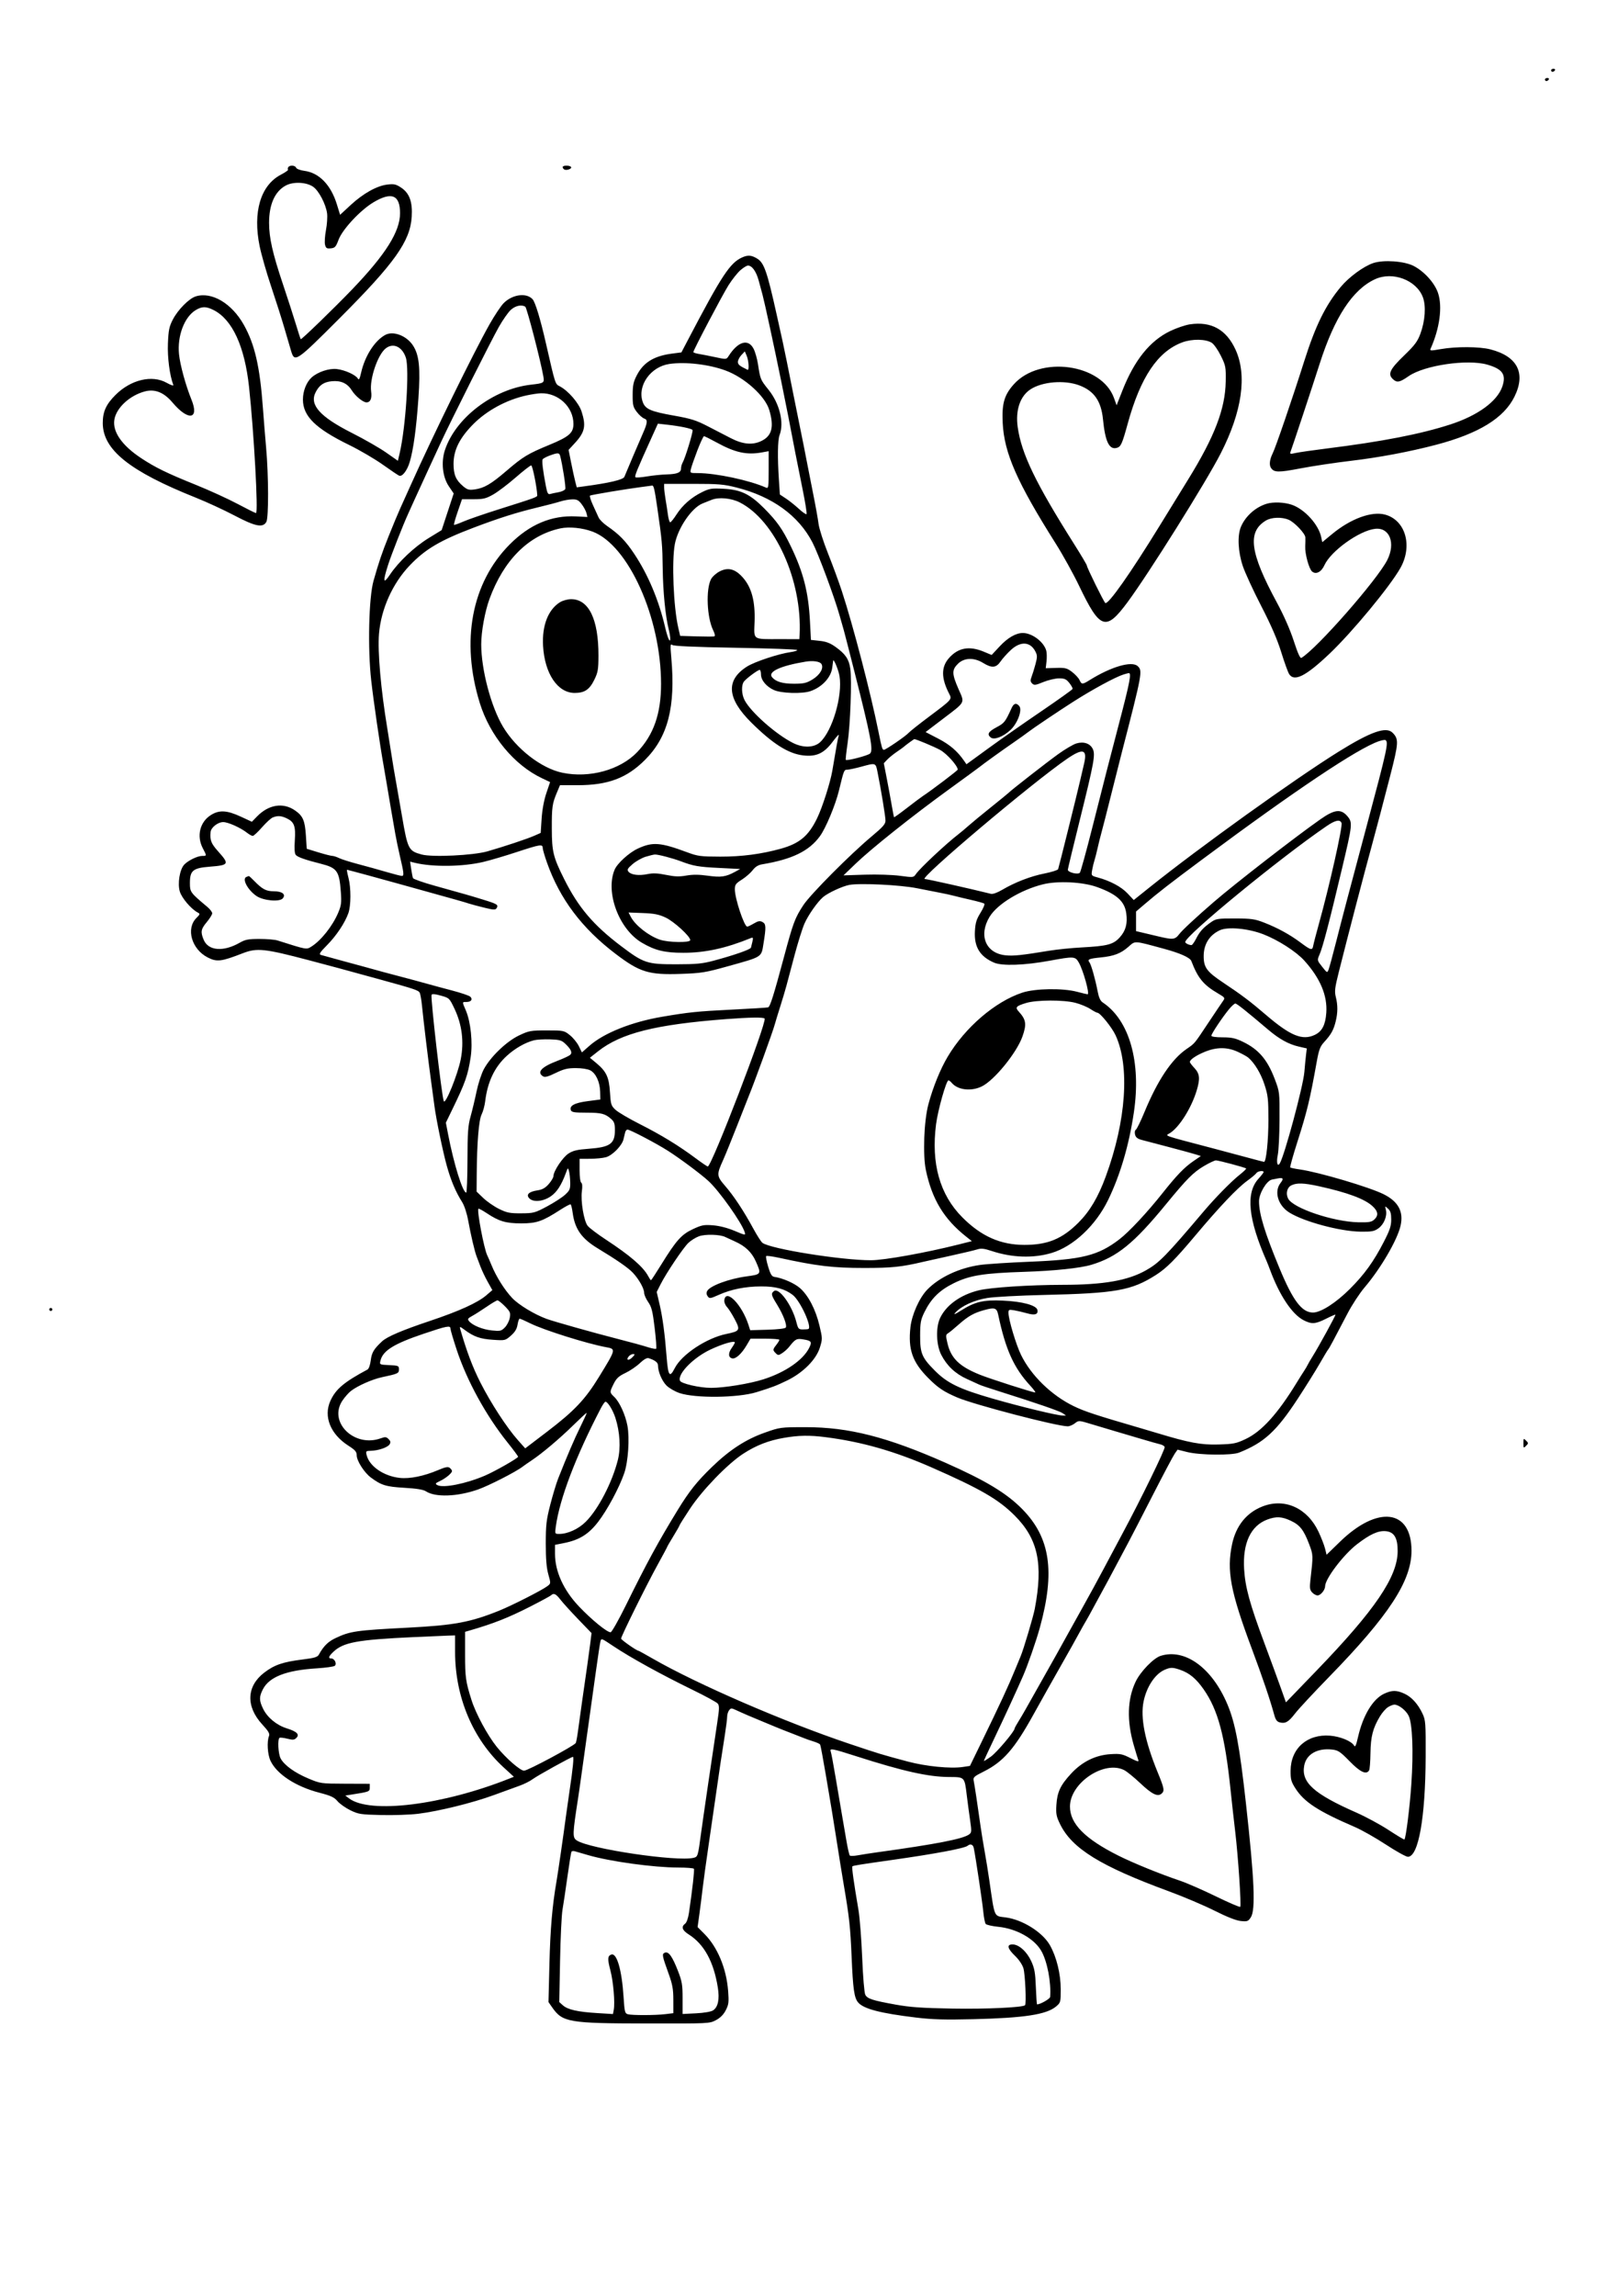 <?xml version="1.0" encoding="UTF-8" standalone="yes"?>
<svg xmlns="http://www.w3.org/2000/svg" width="1762" height="2500" viewBox="0 0 1768.333 2500" version="1.1" x="-10" y="-10">
  <g transform="translate(-10, -10) scale(1.008)">
    <path d="M1691.667 81.667C1691.667 82.583 1692.372 83.333 1693.235 83.333C1694.098 83.333 1695.267 82.583 1695.833 81.667C1696.4 80.75 1695.693 80 1694.265 80C1692.837 80 1691.667 80.75 1691.667 81.667M1685 91.667C1685 92.583 1685.705 93.333 1686.568 93.333C1687.432 93.333 1688.6 92.583 1689.167 91.667C1689.733 90.75 1689.027 90 1687.598 90C1686.17 90 1685 90.75 1685 91.667M322.432 186.778C321.827 187.755 321.73 188.952 322.217 189.438C322.702 189.923 319.228 192.343 314.497 194.815C292.425 206.345 283.817 235.407 291.47 272.555C293.365 281.753 298.947 301.253 303.873 315.888C308.798 330.525 315.237 350.75 318.178 360.833C321.12 370.917 324.422 382.167 325.513 385.833C329.373 398.785 330.822 397.81 378.042 350.537C437.785 290.725 454.618 267.077 456.32 240.572C457.358 224.388 453.903 214.86 444.813 208.845C439.233 205.152 437.113 204.68 429.94 205.53C418.535 206.88 403.695 215.163 390.05 227.797L378.66 238.342 375.202 227.088C368.685 205.892 355.993 192.798 339.895 190.662C335.443 190.072 331.477 188.573 330.987 187.298C329.945 184.585 324.01 184.223 322.432 186.778M620 186.568C620 187.432 620.757 188.605 621.682 189.177C624.038 190.632 630.255 188.427 629.093 186.547C627.84 184.52 620 184.538 620 186.568M319.717 206.617C307.925 213.028 301.667 227.03 301.667 247.002C301.667 263.32 305.415 279.957 316.61 313.333C321.99 329.375 328.418 349.25 330.893 357.5C333.368 365.75 335.672 372.805 336.012 373.177C336.705 373.935 372.123 339.613 391.748 319.167C428.04 281.353 443.667 256.505 443.667 236.608C443.667 216.883 434.655 213.08 415.17 224.583C400.808 233.062 381.218 254.015 376.972 265.44C374.118 273.117 373.108 274.228 368.588 274.685C364.212 275.125 363.282 274.538 362.327 270.738C361.71 268.282 362.168 261.178 363.343 254.952C364.517 248.725 365.062 240.517 364.55 236.712C363.227 226.837 355.682 212.378 349.59 208.042C342.27 202.828 327.94 202.145 319.717 206.617M815 284.338C801.572 290.123 792.683 303.588 755.702 374.167L748.715 387.5 739.02 388.732C719.175 391.255 707.748 398.175 700.495 412.068C696.695 419.345 695.91 422.978 695.875 433.463C695.838 444.707 696.337 446.752 700.415 452.1C702.935 455.405 706.562 458.605 708.473 459.212C712.4 460.457 712.037 463.95 706.75 475.775C703.657 482.692 689.188 516.65 686.892 522.378C685.64 525.503 670.888 528.982 643.04 532.722L635.245 533.768 633.578 527.302C632.662 523.743 630.673 514.605 629.16 506.992L626.41 493.152 633.252 485.73C644.082 473.98 645.527 467.173 640.497 451.602C637.502 442.327 625.92 428.952 616.803 424.237C611.787 421.643 612.125 422.697 601.808 377.5C595.838 351.338 590.318 333.115 587.385 329.873C580.658 322.44 565.24 324.593 555.833 334.28C552.875 337.327 546.112 347.488 540.803 356.863C523.977 386.583 479.447 477.363 455.603 530.557C451.427 539.875 446.13 551.625 443.832 556.667C441.535 561.708 435.907 575.208 431.325 586.667C423.912 605.207 420.832 614.288 414.938 635C409.758 653.203 408.48 708.395 412.43 743.333C415.055 766.552 421.81 812.887 425.917 835.833C427.393 844.083 429.252 854.958 430.047 860C430.843 865.042 432.68 875.917 434.13 884.167C435.58 892.417 437.535 903.667 438.472 909.167C439.41 914.667 441.58 925.167 443.293 932.5C447.927 952.313 448.205 955 445.627 955C444.393 955 436.81 953.065 428.775 950.702C420.74 948.337 407.042 944.533 398.333 942.25C389.625 939.967 380.322 937.025 377.66 935.715C374.998 934.405 371.623 933.318 370.16 933.302C368.697 933.285 361.875 931.54 355 929.427L342.5 925.582 341.605 911.542C340.55 894.987 338.408 889.993 329.798 884.027C316.892 875.083 301.157 877.602 288.525 890.637L283.027 896.308 270.79 890.653C255.907 883.778 247.54 883.355 238.557 889.025C226.615 896.563 222.905 911.762 229.783 924.96C234.205 933.443 234.215 933.333 229.1 933.333C223.99 933.333 213.612 938.417 209.547 942.912C204.725 948.242 202.3 963.313 204.878 971.918C206.97 978.902 216.933 990.67 224.023 994.533C227.077 996.198 227.027 996.458 222.848 1000.637C211.293 1012.192 217.71 1034.512 235.143 1043.407C245.125 1048.498 249.64 1047.957 273.148 1038.838C288.567 1032.858 296.64 1033.715 345 1046.457C370.657 1053.217 380.905 1055.988 422.5 1067.423C459.297 1077.54 463.552 1078.96 464.96 1081.605C465.71 1083.013 466.838 1089.417 467.467 1095.833C468.997 1111.47 474.46 1156.68 477.433 1178.333C478.755 1187.958 480.322 1199.583 480.915 1204.167C482.778 1218.572 489.997 1253.548 494.332 1269.167C498.753 1285.102 503.948 1297.427 510.85 1308.362C513.403 1312.403 516.073 1320.508 517.578 1328.782C520.413 1344.36 524.692 1362.558 526.682 1367.5C527.42 1369.333 529.27 1374.208 530.795 1378.333C532.32 1382.458 535.858 1389.925 538.658 1394.927L543.75 1404.022 537.292 1409.572C527.818 1417.713 507.837 1426.8 475.917 1437.482C445.937 1447.515 429.617 1454.477 424.167 1459.56C415.232 1467.892 412.965 1471.693 411.917 1480.107C411.28 1485.227 409.803 1489.362 408.333 1490.147C382.97 1503.697 373.937 1511.32 368.15 1524.058C360.453 1541.005 368.17 1560.207 387.697 1572.698C395.01 1577.377 396.667 1579.29 396.667 1583.058C396.667 1589.002 404.725 1601.705 411.908 1607.085C423.243 1615.575 428.4 1617.165 448.383 1618.327C461.715 1619.1 468.86 1620.267 471.717 1622.137C481.943 1628.827 505.587 1628.028 527.97 1620.24C539.67 1616.167 569.458 1600.952 576.525 1595.44C577.978 1594.305 582.29 1591.305 586.105 1588.773C597.525 1581.193 616.61 1565.095 631.537 1550.455C639.258 1542.882 645.765 1536.875 645.997 1537.108C646.228 1537.34 643.18 1544.092 639.22 1552.11C632.708 1565.3 625.203 1582.792 615.095 1608.333C613.098 1613.375 609.262 1626.08 606.567 1636.565C602.287 1653.22 601.667 1658.58 601.667 1678.957C601.667 1695.65 602.457 1705.095 604.443 1712.175C607.217 1722.06 607.215 1722.072 603.375 1724.968C597.517 1729.388 565.475 1745.695 551.547 1751.347C520.263 1764.04 502.485 1767.377 452.5 1769.938C395.837 1772.843 389.575 1773.745 373.647 1781.295C365.602 1785.11 360.77 1789.905 355.653 1799.158C354.162 1801.855 350.863 1802.848 338.157 1804.427C316.635 1807.102 307.397 1810.263 296.347 1818.74C277.132 1833.48 276.322 1855.405 294.275 1874.857C301.083 1882.232 302.595 1884.86 301.552 1887.5C299.153 1893.568 299.988 1907.318 303.172 1914.167C309.932 1928.715 330.55 1942.208 356.202 1948.872C368.638 1952.102 372.267 1953.79 375.808 1957.998C378.198 1960.838 384.432 1965.263 389.66 1967.832C398.498 1972.172 400.858 1972.54 423.253 1973.08C436.5 1973.398 454.5 1972.783 463.253 1971.712C485.377 1969.002 522.215 1959.928 545 1951.577C555.542 1947.712 568.215 1943.105 573.163 1941.338C578.112 1939.572 584.487 1936.388 587.33 1934.265C592.587 1930.337 629.295 1910 631.127 1910C632.32 1910 631.057 1922.692 627.478 1946.667C626.042 1956.292 624.23 1969.042 623.452 1975C620.988 1993.843 614.952 2035.473 613.3 2045C608.747 2071.258 606.575 2096.537 605.64 2134.167L604.603 2175.833 608.552 2181.513C619.853 2197.772 626.418 2198.897 710.833 2199.047C778.74 2199.167 779.21 2199.143 786.228 2195.395C790.973 2192.858 794.46 2189.325 796.862 2184.617C800.007 2178.453 800.307 2175.928 799.36 2163.608C797.487 2139.248 787.845 2116.142 773.585 2101.848L766.283 2094.528 768.263 2080.182C769.353 2072.29 770.928 2059.833 771.765 2052.5C772.603 2045.167 775.495 2024.167 778.193 2005.833C780.893 1987.5 784.645 1961.625 786.532 1948.333C790.087 1923.29 791.538 1913.613 795.81 1886.46C797.198 1877.638 798.333 1868.595 798.333 1866.362C798.333 1864.13 799.272 1861.058 800.417 1859.535C802.265 1857.08 803.065 1857.032 807.5 1859.103C814.835 1862.53 826.248 1867.45 836.667 1871.678C841.708 1873.725 848.083 1876.37 850.833 1877.558C853.583 1878.747 861.083 1881.727 867.5 1884.18C873.917 1886.633 880.667 1889.268 882.5 1890.037C884.333 1890.805 888.635 1892.292 892.06 1893.338C895.485 1894.387 898.667 1895.858 899.132 1896.612C899.597 1897.363 902.3 1911.747 905.137 1928.573C907.975 1945.4 910.932 1962.917 911.705 1967.5C912.48 1972.083 914.343 1983.708 915.847 1993.333C919.413 2016.175 923.02 2038.562 924.975 2050C930.712 2083.565 931.908 2094.64 933.262 2126.667C934.74 2161.645 936.073 2171.103 940.235 2176.117C946.108 2183.195 964.272 2187.95 1003.375 2192.648C1020.873 2194.75 1034.483 2195.137 1065 2194.395C1120.703 2193.042 1144.542 2189.378 1155.02 2180.562C1159.838 2176.507 1160 2175.903 1160 2162.042C1160 2145.36 1155.467 2126.842 1148.278 2114.167C1140.312 2100.117 1118.592 2086.475 1100.332 2084.053C1087.238 2082.317 1088.622 2085.477 1082.512 2043.333C1081.25 2034.625 1079.003 2020.75 1077.518 2012.5C1076.035 2004.25 1074.133 1992.625 1073.295 1986.667C1069.762 1961.578 1066.592 1940.538 1065.712 1936.328C1064.833 1932.132 1065.592 1931.41 1076.812 1925.76C1097.763 1915.21 1109.97 1901.183 1130.413 1864.167C1138.107 1850.235 1149.18 1830.558 1172.148 1790C1173.965 1786.792 1177.63 1780.158 1180.292 1775.258C1182.953 1770.358 1186.13 1764.733 1187.35 1762.758C1188.572 1760.783 1192.57 1753.542 1196.237 1746.667C1199.905 1739.792 1204.415 1731.485 1206.26 1728.207C1208.107 1724.93 1213.553 1714.805 1218.365 1705.707C1223.175 1696.61 1229.672 1684.397 1232.8 1678.567C1235.928 1672.735 1247.933 1649.485 1259.48 1626.9C1271.027 1604.313 1281.87 1583.838 1283.577 1581.4L1286.68 1576.965 1297.09 1579.56C1310.802 1582.978 1345.332 1583.362 1353.333 1580.185C1380.46 1569.417 1393.907 1557.072 1417.068 1521.667C1425.763 1508.375 1436.528 1491.125 1440.99 1483.333C1445.452 1475.542 1449.508 1468.792 1450.007 1468.333C1450.935 1467.48 1455.765 1458.493 1471.058 1429.167C1475.838 1420 1484.118 1407.37 1489.458 1401.098C1506.98 1380.522 1525.033 1349.567 1528.472 1334.198C1531.885 1318.95 1526.08 1308.103 1510.247 1300.145C1494.963 1292.463 1439.855 1276.14 1419.475 1273.26C1414.07 1272.495 1409.282 1271.503 1408.833 1271.057C1408.387 1270.608 1411.802 1258.375 1416.425 1243.872C1427.177 1210.142 1430.113 1198.012 1437.542 1156.667C1439.947 1143.278 1441.212 1139.932 1445.728 1135C1453.087 1126.967 1455.797 1122.135 1458.06 1113.012C1460.467 1103.31 1460.522 1095.215 1458.242 1086.155C1456.738 1080.18 1457.212 1076.267 1461.508 1059.167C1471.93 1017.682 1488.85 952.883 1497.413 921.667C1501.873 905.412 1509.97 874.665 1517.163 846.667C1526.445 810.548 1526.66 806.66 1519.758 799.758C1512.795 792.795 1496.122 798.662 1461.278 820.337C1413.937 849.785 1310.552 923.96 1256.667 967.14L1239.167 981.163 1232.448 973.985C1225.742 966.818 1213.595 960.328 1200.085 956.69C1193.073 954.802 1193.013 954.722 1194.07 948.642C1194.655 945.263 1195.762 940.625 1196.528 938.333C1197.293 936.042 1198.833 930.042 1199.948 925C1201.063 919.958 1203.025 912.083 1204.305 907.5C1205.587 902.917 1210.097 885.292 1214.328 868.333C1218.56 851.375 1223.765 830.75 1225.895 822.5C1248.545 734.777 1248.948 732.582 1243.38 727.542C1236.925 721.7 1214.54 728.248 1191.283 742.782C1183.532 747.625 1182.635 747.617 1180.382 742.672C1179.38 740.475 1175.762 736.542 1172.34 733.932C1166.777 729.688 1164.933 729.222 1154.938 729.523L1143.758 729.862 1144.585 722.53C1145.04 718.498 1144.943 713.337 1144.373 711.062C1141.977 701.513 1129.048 691.667 1118.91 691.667C1111.418 691.667 1102.53 696.798 1093.805 706.16L1085.11 715.49 1076.5 711.912C1060.767 705.373 1048.692 707.625 1038.75 718.947C1030.235 728.645 1030.345 740.768 1039.102 757.647C1042.225 763.667 1042.272 763.615 1017.5 782.163C1006.5 790.4 996.375 798.433 995 800.015C992.068 803.383 970.242 818.333 968.252 818.333C966.577 818.333 965.885 816.028 962.502 799.167C954.083 757.212 934.88 683.468 922.68 646.255C919.452 636.403 912.698 618.028 907.677 605.422C902.653 592.815 898.042 578.375 897.427 573.333C896.812 568.292 894.112 553.292 891.427 540C888.742 526.708 885.493 510.208 884.21 503.333C882.925 496.458 879.945 481.458 877.585 470C875.225 458.542 871.75 441.292 869.86 431.667C865.503 409.462 860.037 382.552 858.348 375C857.632 371.792 854.713 358.667 851.865 345.833C841.772 300.353 838.383 290.542 831.215 286.023C825.013 282.113 821.107 281.707 815 284.338M1499.047 290.587C1488.602 294.003 1472.575 305.722 1463.607 316.498C1447.06 336.38 1436.232 358.417 1423.943 397.21C1411.04 437.948 1393.028 490.573 1389.782 497.017C1386.547 503.438 1385.833 509.508 1387.942 512.667C1391.335 517.748 1395.887 517.827 1420 513.218C1433.292 510.68 1457.667 507.017 1474.167 505.08C1504.767 501.49 1538.127 495.223 1566.913 487.658C1613.23 475.487 1640.515 458.74 1651.983 435.442C1664.508 410 1655.227 391.773 1625.9 384.223C1613.875 381.128 1588.768 380.992 1572.022 383.93C1561.113 385.843 1559.995 385.795 1561.045 383.447C1570.908 361.382 1574.043 338.015 1569.125 323.207C1565.492 312.268 1554.123 299.657 1542.533 293.705C1532.437 288.522 1510.225 286.928 1499.047 290.587M812.648 298.427C809.458 301.228 803.692 308.517 799.835 314.625C793.147 325.213 761.667 385.048 761.667 387.17C761.667 387.727 764.48 388.642 767.917 389.205C771.355 389.767 779.415 391.352 785.832 392.728C797.463 395.222 797.502 395.218 799.965 391.363C810.082 375.532 821.188 372.322 826.993 383.552C828.713 386.882 830.852 394.382 831.743 400.218C834.263 416.718 834.392 417.028 843.257 428.075C855.26 443.03 860.287 463.812 855.138 477.192C853.107 482.473 852.827 501.265 854.423 525.358L855.495 541.552 862.137 545.947C865.79 548.365 872.07 553.375 876.09 557.082C880.112 560.788 883.855 563.367 884.41 562.813C884.963 562.258 882.998 549.962 880.043 535.487C877.087 521.01 873.67 503.917 872.448 497.5C865.93 463.235 862.893 447.817 856.695 417.5C848.91 379.425 838.997 333.598 836.683 325C835.82 321.792 833.933 314.825 832.492 309.518C829.817 299.677 825.27 293.333 820.892 293.333C819.548 293.333 815.838 295.625 812.648 298.427M1500.833 308.133C1476.498 319.3 1456.875 349.272 1440.687 400C1433.137 423.657 1411.177 489.993 1409.127 495.337C1408.227 497.68 1408.932 497.843 1414.462 496.575C1417.967 495.77 1433.208 493.567 1448.333 491.677C1508.518 484.162 1550.28 476.038 1582.5 465.58C1612.23 455.93 1633.335 440.527 1638.8 424.487C1643.222 411.51 1639.138 405.55 1622.54 400.755C1601.105 394.563 1554.333 401.397 1537.285 413.212C1527.402 420.06 1524.602 420.597 1520.192 416.487C1514.32 411.017 1516.775 405.825 1532.327 390.833C1543.683 379.885 1546.823 375.712 1549.877 367.502C1555.137 353.367 1556.248 337.085 1552.608 327.55C1545.535 309.028 1519.862 299.4 1500.833 308.133M222.225 326.745C214.942 328.968 202.82 341.202 197.295 351.907C193.368 359.513 192.583 363.347 191.992 377.833C191.367 393.067 193.91 412.542 197.868 422.858C198.31 424.012 195.033 422.917 190.587 420.425C174.813 411.587 151.87 417 135.29 433.468C124.91 443.778 121.283 451.802 121.355 464.303C121.522 493.13 150.563 516.358 222.18 544.947C233.92 549.633 252.732 558.313 263.985 564.233C286.84 576.262 294.898 577.89 298.692 571.25C301.293 566.695 301.155 520.955 298.448 490.703C297.47 479.775 295.902 460.333 294.96 447.5C291.688 402.885 286.172 378.857 274.34 357.7C261.263 334.317 239.593 321.445 222.225 326.745M563.888 341.25C561.055 343.77 555.132 352.208 550.725 360C542.653 374.275 498.333 462.505 488.352 484.167C485.395 490.583 478.64 505.208 473.34 516.667C468.04 528.125 461.68 542 459.207 547.5C456.735 553 453.685 559.75 452.43 562.5C446.63 575.213 434.147 607.032 430.598 618.148C424.792 636.338 425.432 639.3 432.792 628.312C442.102 614.408 459.268 598.23 474.81 588.71L488.785 580.148 495.31 560.282L501.833 540.415 496.515 532.535C489.778 522.552 488.032 506.512 492.27 493.553C503.773 458.385 544.89 427.098 585.678 422.477C599.838 420.872 600.247 420.602 599.05 413.557C596.305 397.38 581.2 339.07 579.47 337.97C575.455 335.417 568.893 336.798 563.888 341.25M222.048 341.67C209.768 349.157 201.995 369.767 204.015 389.487C205.222 401.253 211.29 423.37 217.52 438.703C226.273 460.243 214.078 462.123 196.997 441.867C187.668 430.803 177.87 426.877 166.9 429.803C150.477 434.185 135.985 447.635 133.91 460.423C131.778 473.558 142.198 488.462 163.175 502.28C178.463 512.353 190.938 518.435 222.033 530.982C236.758 536.922 257.207 546.257 267.477 551.725C277.745 557.193 286.753 561.667 287.495 561.667C290.092 561.667 285.232 473.692 279.935 424.822C275.177 380.915 261.845 351.96 241.64 341.653C233.443 337.472 228.927 337.475 222.048 341.67M1300.112 357.057C1295.132 357.792 1285.508 361.063 1278.725 364.325C1256.67 374.933 1239.827 395.922 1226.808 429.017L1220.593 444.818 1217.758 436.937C1204.397 399.775 1137.457 390.553 1109.2 421.982C1098.755 433.598 1096.045 442.997 1097.088 463.975C1098.717 496.683 1112.568 528.175 1154.658 594.865C1162.422 607.167 1173.83 627.792 1180.008 640.698C1202.575 687.837 1208.867 690.007 1232.148 658.67C1255.063 627.823 1317.73 527.812 1333.532 496.865C1356.667 451.555 1362.257 412.292 1349.53 384.493C1339.568 362.733 1323.207 353.65 1300.112 357.057M427.5 368.603C416.047 374.91 405.463 391.548 401.425 409.598C399.94 416.23 399.04 417.872 397.955 415.93C395.71 411.92 384.018 406.59 375.162 405.542C366.777 404.548 354.42 408.662 347.8 414.647C342.118 419.787 338.332 429.43 338.365 438.683C338.43 456.697 352.037 470.027 388.608 487.905C399.915 493.432 416.265 503 424.942 509.167C433.618 515.333 441.622 520.727 442.73 521.152C446.108 522.448 451.338 515.662 454.145 506.342C458.118 493.138 461.355 469.478 463.575 437.4C465.878 404.105 464.428 390.17 457.582 379.823C450.578 369.242 436.128 363.852 427.5 368.603M1291.903 376.577C1265.167 386.463 1246.432 414.375 1232.553 465C1226.533 486.962 1225.185 489.89 1220.555 491.052C1212.485 493.078 1208.202 484.072 1205.823 460.072C1203.853 440.192 1196.2 429.227 1180.088 423.198C1164.043 417.195 1139.987 419.165 1127.222 427.528C1115.925 434.932 1110.767 450.203 1113.365 468.555C1117.463 497.493 1132.748 529.132 1174.765 595.647C1182.227 607.462 1188.333 617.763 1188.333 618.54C1188.333 620.69 1206.813 658.227 1208.333 659.167C1211.543 661.15 1235.632 626.902 1267.532 575C1276.828 559.875 1290.68 537.375 1298.313 525C1326.845 478.748 1338.388 448.628 1338.885 419.132C1339.152 403.303 1338.877 401.843 1333.623 391.172C1330.575 384.978 1326.172 378.66 1323.837 377.13C1317.41 372.92 1302.493 372.66 1291.903 376.577M428.112 383.15C419.433 389.977 410.488 416.37 412.32 429.742C413.375 437.437 411.568 441.667 407.228 441.667C403.557 441.667 395.145 434.795 391.4 428.735C386.64 421.033 379.597 417.788 369.707 418.738C361.022 419.573 356.203 422.838 352.182 430.615C345.123 444.263 356.658 457.197 391.687 474.912C404.968 481.627 421.572 491.143 428.585 496.058L441.335 504.997 443.192 497.082C449.837 468.745 453.962 405.337 449.95 393.183C446.008 381.238 436.245 376.753 428.112 383.15M813.745 390.395C811.685 392.588 810 395.9 810 397.757C810 400.723 811.595 402.037 820.417 406.335C822.387 407.295 821.728 396.33 819.503 391.122L817.488 386.41 813.745 390.395M735.71 400.013C715.453 402.93 700.893 423.338 706.64 440.753C709.342 448.942 715.027 451.485 740.833 456.053C759.232 459.312 764.763 461.063 777.5 467.66C785.75 471.932 796.915 477.702 802.312 480.48C815.375 487.207 825.853 488.165 835.468 483.51C846.908 477.972 849.403 468.153 843.995 449.943C839.508 434.833 817.338 414.785 796.667 407.145C778.535 400.442 753.262 397.485 735.71 400.013M580.788 434.118C559.193 438.82 537.647 450.487 522.855 465.485C508.14 480.405 501.667 493.512 501.667 508.38C501.667 519.962 504.24 525.995 511.948 532.482C516.593 536.39 518.352 536.888 524.513 536.045C534.853 534.627 542.252 530.312 559.075 515.882C577.007 500.498 582.128 497.4 605.73 487.652C626.967 478.882 631.667 474.78 631.667 465.02C631.667 446.725 615.383 431.355 596.473 431.798C593.372 431.872 586.313 432.915 580.788 434.118M717.322 477.79C700.15 515.68 697.727 521.615 698.93 522.82C699.508 523.397 705.048 523.015 711.24 521.968C717.433 520.922 727 519.937 732.5 519.78C744.272 519.442 748.333 517.768 748.333 513.252C748.333 511.438 749.09 508.652 750.013 507.06C752.88 502.125 761.718 473.1 760.807 471.623C759.825 470.035 747.127 467.395 732.867 465.815L723.233 464.748 717.322 477.79M766.028 493.75C762.785 502.228 759.645 511.23 759.052 513.75C757.982 518.29 758.052 518.333 766.435 518.333C786.117 518.333 822.517 526.068 840.417 534.055C843.107 535.255 843.333 533.77 843.333 514.965L843.333 494.573 836.25 495.863C819.503 498.912 807.003 496.178 786.725 485.032C780.022 481.348 773.95 478.333 773.232 478.333C772.513 478.333 769.272 485.272 766.028 493.75M605.913 499.313C602.292 500.64 598.86 502.482 598.288 503.405C597.262 505.067 598.578 515.863 601.895 532.987C603.258 540.022 604.167 541.642 606.385 540.992C607.915 540.543 612.038 539.668 615.55 539.045C619.06 538.422 622.337 536.86 622.83 535.573C623.59 533.593 619.75 508.912 617.23 499.583C616.298 496.137 614.692 496.098 605.913 499.313M568.892 523.203C560.562 530.465 549.655 538.715 544.655 541.537C536.767 545.987 533.927 546.667 523.198 546.667L510.833 546.668 506.17 560.198C503.605 567.64 501.802 574.025 502.163 574.387C502.525 574.747 506.955 573.215 512.007 570.98C517.058 568.747 534.612 562.683 551.013 557.507C590.328 545.097 592.512 544.302 592.433 542.43C592.062 533.555 587.293 510 585.867 510C584.862 510 577.223 515.942 568.892 523.203M730 533.86C730 535.983 730.695 541.797 731.543 546.777C732.393 551.758 733.563 559.395 734.147 563.75C734.728 568.105 735.83 571.667 736.595 571.667C737.36 571.667 740.405 567.898 743.36 563.292C749.95 553.023 759.562 544.608 771.215 538.907C779.163 535.018 781.465 534.667 794.598 535.335C813.112 536.277 823.183 541.138 838.412 556.483C852.41 570.592 858.298 578.958 867.275 597.5C880.955 625.753 886.477 647.377 888.128 679.167L889.167 699.167 898.645 700.185C905.735 700.948 910.103 702.628 915.973 706.852C926.672 714.552 930.363 720.02 931.847 730.373C933.643 742.9 931.882 791.068 928.887 811.368C927.49 820.828 926.632 828.853 926.98 829.202C928.265 830.488 950.917 824.577 953.258 822.343C956.987 818.788 954.21 804.238 936.273 733.333C930.823 711.792 925.722 691.917 924.935 689.167C924.148 686.417 922.003 678.88 920.167 672.418C914.293 651.747 897.25 605.955 890.772 593.437C875.73 564.372 847.28 543.793 808.555 533.97C794.802 530.482 789.095 530 761.453 530L730 530 730 533.86M705 533.473C689.08 535.508 651.025 541.868 649.635 542.727C648.975 543.133 650.4 547.75 652.803 552.983C655.205 558.218 657.995 564.327 659.002 566.558C660.01 568.792 664.165 572.917 668.237 575.725C681.347 584.77 688.255 591.867 697.558 605.848C712.668 628.558 724.232 656.063 731.138 685.727C733.895 697.567 736.702 703.545 736.627 697.417C736.605 695.63 735.84 691.167 734.927 687.5C731.372 673.237 728.765 646.8 728.457 621.882C728.138 596.083 727.725 591.435 722.575 555.833C719.672 535.767 718.688 531.558 716.972 531.878C716.345 531.995 710.958 532.712 705 533.473M781.667 547.243C778.458 548.507 773.918 550.32 771.578 551.27C759.793 556.063 744.912 577.89 741.628 595.2C738.093 613.842 740.137 663.65 745.357 686.105L747.378 694.8 764.938 695.322C774.598 695.608 783.325 695.615 784.333 695.338C785.53 695.01 785.115 692.692 783.142 688.668C776.348 674.818 775.088 644.442 780.847 633.308C782.252 630.59 786.515 626.778 790.318 624.838C799.608 620.098 807.453 622.328 815.803 632.082C824.955 642.777 828.775 657.402 828.07 679.052C827.39 699.858 825.147 698.278 855.417 698.31L876.667 698.333 876.897 693.75C879.865 634.802 850.273 569.41 811.87 550.058C802.705 545.44 789.398 544.2 781.667 547.243M617.5 549.077C613.833 550.258 602.583 553.203 592.5 555.622C570.112 560.993 550.727 567.133 523.333 577.53C486.958 591.335 470.982 600.795 454.048 618.555C435.542 637.965 423.093 665.693 420.85 692.5C419.228 711.895 422.843 752.91 429.958 795.833C430.87 801.333 432.773 813.333 434.187 822.5C435.602 831.667 437.528 843.292 438.47 848.333C439.412 853.375 442.683 872.093 445.742 889.928C451.963 926.217 452.835 927.925 467.11 931.802C478.562 934.912 523.038 932.785 538.333 928.397C556.71 923.123 581.52 914.862 589.33 911.415L596.16 908.402 597.178 892.897C597.81 883.263 599.742 872.825 602.275 865.337L606.353 853.282 597.58 849.132C567.393 834.852 541.1 803.04 530.108 767.5C509.337 700.337 521.213 637.352 562.5 595.723C584.03 574.015 607.865 563.938 634.5 565.283L646.837 565.907 645.788 561.703C645.212 559.392 642.885 555.063 640.618 552.083C637.225 547.623 635.408 546.69 630.332 546.798C626.942 546.87 621.167 547.897 617.5 549.077M1383.323 551.557C1371.178 555.252 1360.295 564.987 1355.39 576.545C1351.375 586.005 1352.217 603.63 1357.423 619.118C1359.88 626.425 1368.868 645.925 1377.398 662.452C1388.122 683.23 1394.815 698.67 1399.095 712.5C1402.498 723.5 1406.362 734.187 1407.68 736.25C1413.195 744.878 1425.845 738.468 1451.517 714.038C1476.358 690.398 1517.007 641.238 1528.295 621.182C1541.833 597.133 1533.822 569.298 1511.643 563.327C1497.135 559.42 1474.465 567.728 1454.343 584.325L1443.572 593.21 1442.455 587.855C1439.582 574.06 1424.438 557.393 1410.443 552.625C1402.368 549.873 1390.405 549.403 1383.323 551.557M1382.315 569.842C1362.12 582.155 1365.138 604.648 1394.192 658.333C1401.832 672.453 1408.718 688.09 1412.68 700.315C1416.965 713.54 1419.617 719.428 1420.937 718.648C1437.557 708.833 1503.165 634.1 1514.05 612.583C1523.347 594.21 1516.623 576.965 1500.857 578.743C1483.678 580.678 1452.817 602.847 1445.878 618.235C1442.565 625.582 1436.772 628.545 1432.557 625.047C1429.17 622.235 1424.68 605.742 1425.097 597.64C1425.29 593.897 1425.347 589.523 1425.223 587.922C1424.895 583.65 1413.345 571.512 1407.137 568.912C1399.487 565.708 1388.41 566.123 1382.315 569.842M617.5 578.27C583.027 585.672 556.095 612.512 540.587 654.92C535.663 668.385 531.663 690.405 531.677 703.968C531.703 731.428 542.287 771.495 555.248 793.207C569.617 817.277 596.893 838.43 619.665 843.163C649.002 849.263 682.195 840.158 700.652 820.948C718.603 802.265 726.672 779.268 726.66 746.817C726.635 675.017 691.203 596.292 652.377 581.763C641.448 577.675 627.008 576.228 617.5 578.27M617.277 658.198C604.287 666.118 597.445 683.63 598.727 705.682C600.472 735.745 614.522 756.645 633 756.66C643.673 756.67 649.065 753.075 654.237 742.505C658.23 734.345 658.752 731.333 658.795 716.227C658.905 676.838 648.342 655.012 629.167 655.012C625.5 655.012 620.15 656.445 617.277 658.198M737.765 718.42C742.517 771.827 734.155 804.34 709.267 829.228C689.498 848.997 669.077 856.667 636.215 856.667L617.077 856.667 613.752 864.583C608.672 876.675 608.152 880.4 608.223 904.068C608.298 928.715 609.755 934.663 621.478 958.157C636.933 989.127 653.197 1008.295 683.43 1031.167C707.86 1049.65 711.492 1050.84 743.333 1050.805C764.862 1050.782 771.528 1050.147 783.333 1046.993C805.857 1040.978 823.525 1034.807 824.148 1032.74C824.463 1031.692 825.197 1028.677 825.778 1026.04C826.693 1021.89 826.432 1021.41 823.835 1022.467C796.703 1033.517 774.518 1038.333 750.762 1038.333C730.558 1038.333 720.173 1035.817 705.918 1027.462C681.073 1012.902 666.067 972.838 676.28 948.333C679.158 941.428 691.932 929.79 701.49 925.365C717.488 917.958 725.973 918.598 755 929.4C766.445 933.66 769.47 934.057 790.833 934.11C814.1 934.167 835.612 931.343 856.667 925.468C876.868 919.832 886.622 911.608 895.923 892.365C901.612 880.598 910.27 853.482 912.378 840.833C916.518 815.993 918.377 805.808 919.333 802.71C919.937 800.762 917.023 803.767 912.86 809.39C903.438 822.117 895.005 826.047 880.718 824.368C864.618 822.477 847.718 811.77 824.517 788.765C798.105 762.578 796.585 742.852 819.838 728.065C828.032 722.853 854.07 714.217 867.067 712.398C871.412 711.79 874.627 710.745 874.213 710.077C873.8 709.407 843.648 708.325 807.21 707.673C761.553 706.855 740.245 705.895 738.662 704.582C736.722 702.972 736.583 705.123 737.765 718.42M1105.985 710.038C1101.983 713.727 1096.938 719.347 1094.772 722.527C1089.988 729.552 1085.29 729.948 1075.833 724.123C1065.897 718.003 1055.193 718.397 1048.462 725.128C1041.85 731.74 1041.955 735.918 1049.153 752.405C1056.035 768.17 1057.39 765.645 1031.488 785.362L1013.485 799.067 1027.158 806.155C1039.707 812.66 1047.96 819.732 1055.148 830.138L1057.797 833.972 1081.717 816.57C1094.872 806.998 1120.645 788.962 1138.988 776.488C1157.333 764.013 1172.56 753.138 1172.828 752.322C1173.097 751.503 1171.515 748.583 1169.315 745.833C1165.968 741.648 1164.137 740.837 1158.075 740.858C1154.092 740.872 1146.468 742.668 1141.133 744.848C1132.597 748.34 1131.14 748.522 1128.982 746.363C1127.007 744.387 1126.898 742.963 1128.425 739.038C1129.467 736.358 1131.373 730.192 1132.66 725.335C1134.708 717.608 1134.685 715.893 1132.483 711.633C1126.977 700.985 1116.492 700.353 1105.985 710.038M883.333 722.735C856.042 727.257 842.135 733.705 847.01 739.58C851.095 744.502 858.327 746.667 870.683 746.667C881.358 746.667 884.303 745.998 890.72 742.123C899.037 737.1 903.335 729.697 900.532 725.22C898.825 722.493 891.33 721.41 883.333 722.735M913.282 721.667C913.18 722.125 912.737 725.48 912.297 729.12C910.998 739.867 901.175 750.447 888.502 754.745C879.44 757.818 856.978 757.113 849.035 753.507C840.692 749.717 835 742.797 835 736.442C835 733.815 834.363 731.667 833.583 731.667C831.632 731.667 819.715 740.445 816.7 744.103C813.545 747.935 813.795 757.837 817.217 764.45C823.953 777.48 851.362 801.698 869.792 810.908C880.94 816.478 892.695 816.08 899.263 809.91C912.578 797.4 923.573 759.712 920.142 738.333C919.118 731.957 913.843 719.142 913.282 721.667M1228.333 736.563C1219.488 739.277 1194.893 752.592 1173.333 766.34C1158.102 776.053 1129.455 795.32 1124.738 799.023C1122.303 800.935 1114.863 806.25 1108.205 810.833C1095.837 819.347 1076.158 833.523 1071.667 837.157C1070.292 838.268 1055.292 849.238 1038.333 861.535C999.082 889.995 954.595 925.433 937.658 941.733L924.482 954.412 947.728 953.67C960.79 953.253 977.418 953.785 985.685 954.885C1000.202 956.818 1000.43 956.793 1003.013 953.005C1007.292 946.732 1035.502 920.292 1049.167 909.748C1051.917 907.627 1056.792 903.533 1060 900.653C1063.208 897.772 1074.083 888.8 1084.167 880.713C1094.25 872.628 1102.875 865.582 1103.333 865.055C1105.412 862.668 1145.343 831.523 1157.407 822.882C1164.792 817.592 1173.557 812.437 1176.887 811.427C1184.798 809.027 1191.818 811.348 1194.733 817.328C1197.732 823.483 1196.208 831.815 1180.535 895C1173.598 922.958 1167.828 946.91 1167.712 948.225C1167.462 951.057 1178.383 953.882 1180.718 951.587C1181.572 950.748 1187.808 928.112 1194.577 901.282C1206.837 852.685 1213.39 827.163 1223.367 789.167C1234.898 745.245 1236.908 734.782 1233.75 735.143C1233.062 735.222 1230.625 735.862 1228.333 736.563M1106.798 772.917C1099.807 788.195 1098.962 789.277 1090.417 793.855C1081.42 798.677 1079.857 801.423 1084.102 804.947C1087.637 807.88 1097.222 804.33 1105.185 797.135C1113.02 790.057 1118.623 775.2 1115.073 770.922C1111.9 767.098 1109.16 767.758 1106.798 772.917M995.833 810.412C993.083 812.412 990.458 814.453 990 814.947C989.542 815.44 986.08 817.935 982.305 820.493C978.532 823.052 973.81 826.885 971.812 829.013L968.178 832.88 971.388 849.357C973.155 858.418 975.563 871.458 976.742 878.333C977.92 885.208 979.063 891.073 979.282 891.367C979.5 891.66 985.787 887.16 993.253 881.367C1000.72 875.573 1008.542 869.708 1010.635 868.333C1020.058 862.143 1048.322 840.727 1048.327 839.772C1048.352 835.693 1036.33 822.287 1029.163 818.402C1022.445 814.76 1002.663 806.5 1001.187 806.72C1000.993 806.748 998.583 808.41 995.833 810.412M1504.843 809.037C1481.922 816.917 1414.005 862.358 1314.023 936.713C1277.847 963.618 1265.545 973.173 1250.417 986.12L1241.667 993.607 1241.667 1004.24L1241.667 1014.872 1247.917 1016.34C1251.355 1017.147 1259.417 1019.057 1265.833 1020.585C1281.747 1024.372 1283.883 1024.14 1288.5 1018.115C1291.902 1013.677 1306.673 999.938 1325.952 983.283C1348.84 963.508 1414.407 912.653 1441.512 893.653C1456.943 882.837 1463.893 882.055 1470.875 890.353C1476.572 897.123 1476.367 899.102 1465.07 946.667C1450.91 1006.29 1444.177 1032.043 1440.582 1040.325C1437.92 1046.46 1437.932 1046.513 1443.425 1053.448C1448.88 1060.337 1448.957 1060.37 1450.46 1056.457C1451.297 1054.28 1454.84 1041.25 1458.335 1027.5C1465.557 999.082 1471.93 974.917 1492.178 899.167C1514 817.532 1515.648 809.962 1512.078 807.755C1511.388 807.328 1508.133 807.905 1504.843 809.037M1167.277 827.797C1130.147 853.097 1005.517 958.26 1012.552 958.355C1015.265 958.392 1060.917 968.615 1084.278 974.417C1086.37 974.935 1091.133 973.263 1096.388 970.163C1110.403 961.902 1127.245 955.387 1142.353 952.387C1150.117 950.845 1156.79 948.74 1157.18 947.708C1158.03 945.46 1177.508 867.07 1181.043 851.667C1182.412 845.708 1184.353 837.367 1185.358 833.13C1189.008 817.758 1184.125 816.318 1167.277 827.797M943.333 836.725C937.375 838.347 930.842 839.747 928.815 839.837C924.94 840.008 925.125 839.553 919.478 862.728C915.708 878.198 905.265 903.215 898.96 911.88C887.168 928.087 868.852 937.017 836.282 942.437C831.955 943.158 828.818 945.105 825.973 948.837C823.723 951.785 818.458 956.363 814.275 959.008C807.64 963.202 806.667 964.553 806.667 969.568C806.667 979.48 816.815 1010 820.11 1010C820.862 1010 824.102 1008.452 827.31 1006.558C831.958 1003.815 833.842 1003.488 836.572 1004.95C840.52 1007.062 840.67 1010.082 837.737 1028.333C835.31 1043.44 836.918 1042.41 799.363 1052.887C774.612 1059.792 770.57 1060.447 747.947 1061.228C713.347 1062.425 703.592 1059.432 677.5 1039.617C640.888 1011.812 617.043 980.17 603.067 940.847C600.463 933.522 598.333 926.208 598.333 924.597C598.333 920.365 595.453 920.83 570.205 929.138C557.717 933.248 541.5 938.045 534.167 939.798C511.907 945.123 478.74 945.532 459.358 940.72L454.55 939.525 455.743 947.475C456.398 951.848 457.27 956.3 457.68 957.367C458.09 958.435 468.717 962.172 481.295 965.672C517.022 975.61 518.302 975.977 533.707 980.71C549.235 985.482 550.592 986.345 548.327 990.012C547.087 992.017 545.077 991.922 534.687 989.365C527.983 987.717 520.625 985.745 518.333 984.983C513.51 983.382 505.053 980.982 471.667 971.74C458.375 968.062 444.875 964.305 441.667 963.395C428.317 959.603 386.782 948.333 386.16 948.333C385.792 948.333 386.503 952.247 387.743 957.03C390.597 968.028 390.532 987.267 387.613 995.443C383.837 1006.028 374.64 1019.82 364.552 1030.027C356.662 1038.012 355.465 1039.92 357.885 1040.675C359.507 1041.182 369.458 1043.918 380 1046.757C390.542 1049.595 401.417 1052.545 404.167 1053.313C420.597 1057.905 430.925 1060.702 445 1064.367C453.708 1066.635 465.708 1069.872 471.667 1071.56C477.625 1073.247 490.375 1076.688 500 1079.207C509.625 1081.727 518.527 1084.738 519.78 1085.9C522.828 1088.725 520.763 1091.667 515.735 1091.667C510.843 1091.667 510.88 1091.222 514.983 1100.793C520.315 1113.232 522.638 1135.75 520.222 1151.545C517.228 1171.098 514.452 1179.03 500.628 1207.518L493.342 1222.535 495.747 1235.018C501.968 1267.302 511.605 1298.333 515.407 1298.333C516.1 1298.333 516.71 1282.397 516.763 1262.917C516.843 1233.01 517.367 1225.685 520.128 1215.833C521.925 1209.417 524.843 1197.213 526.613 1188.715C528.382 1180.218 531.93 1169.357 534.498 1164.58C541.79 1151.015 559.167 1134.34 572.673 1127.943C583.513 1122.808 585.222 1122.5 602.758 1122.5C620.988 1122.5 621.473 1122.598 627.758 1127.6C631.283 1130.405 635.667 1135.767 637.5 1139.513L640.833 1146.328 649.167 1139.02C664.818 1125.293 694.705 1113.365 727.5 1107.755C756.648 1102.77 766.215 1101.785 803.333 1099.953C823.958 1098.935 841.68 1097.837 842.715 1097.513C844.903 1096.83 848.793 1084.482 860.058 1042.448C869.888 1005.765 871.833 1000.577 880.958 986.667C888.702 974.865 931.822 931.517 955.417 911.817C967.185 901.992 970 898.767 970 895.112C970 890.738 965.403 862.64 961.46 842.917C959.293 832.073 959.798 832.245 943.333 836.725M305.642 891.635C303.703 892.418 298.453 897.237 293.975 902.342C289.497 907.447 284.997 911.633 283.975 911.645C282.953 911.657 280.223 910.177 277.908 908.357C270.768 902.74 257.273 896.667 251.935 896.667C246.08 896.667 238.655 902.537 238.233 907.5C237.463 916.542 238.772 919.827 246.667 928.685C258.85 942.353 258.265 943.35 237.072 945.033C219.117 946.46 215.833 949.187 215.833 962.667C215.833 972.575 216.213 973.097 234.71 988.6C237.62 991.038 240 994.155 240 995.525C240 996.897 237.375 1001.16 234.167 1005C227.705 1012.733 227.185 1015.692 230.773 1024.28C235.765 1036.227 252.037 1037.555 269.753 1027.465C275.92 1023.952 279.148 1023.333 291.302 1023.333C299.163 1023.333 307.9 1024.065 310.715 1024.958C342.808 1035.147 342.085 1035.015 347.483 1031.66C357.958 1025.152 370.503 1009.345 376.567 995.015C379.923 987.08 380.31 984.088 379.472 972.515C377.808 949.542 375.478 946.28 357.5 941.755C340.977 937.597 332.465 934.58 330.58 932.218C329.307 930.622 328.968 925.333 329.573 916.5C330.633 901.053 328.938 896.458 320.757 892.575C314.762 889.73 310.945 889.493 305.642 891.635M1448.103 901.11C1397.56 935.663 1295 1019.793 1295 1026.698C1295 1028.007 1299.087 1030 1301.768 1030C1302.592 1030 1304.882 1026.812 1306.857 1022.917C1310.8 1015.14 1314.578 1010.997 1323.168 1005.022C1328.382 1001.397 1330.455 1001.087 1349.002 1001.143C1366.812 1001.198 1370.505 1001.725 1380.615 1005.663C1394.972 1011.253 1408.302 1018.527 1419.578 1026.923C1431.498 1035.798 1432.755 1036.115 1433.802 1030.517C1434.285 1027.942 1436.977 1017.583 1439.783 1007.5C1451.378 965.857 1465.872 901.342 1464.458 897.66C1462.842 893.445 1457.742 894.522 1448.103 901.11M709.915 934.237C705.742 935.522 699.382 939.122 695.78 942.237C690.272 946.997 689.565 948.3 691.335 950.433C694.232 953.923 702.64 954.98 712.045 953.035C717.9 951.825 723.035 952.043 732.045 953.885C741.46 955.808 746.368 955.977 754.028 954.633C761.028 953.408 767.8 953.453 777.362 954.79C791.592 956.78 796.825 956.038 806.763 950.625L812.5 947.5 790 946.388C767.195 945.262 761.797 944.335 748.333 939.233C739.393 935.847 723.505 931.683 720 931.808C718.625 931.858 714.087 932.952 709.915 934.237M277.083 956.103C272.043 958.138 278.433 970.22 288.027 976.793C295.427 981.863 313.117 983.445 316.523 979.338C320.14 974.982 315.953 971.667 306.833 971.667C298.507 971.667 294.322 969.462 285.593 960.473C282.67 957.463 280.028 955.06 279.722 955.132C279.417 955.203 278.23 955.642 277.083 956.103M1140.833 964.103C1116.507 970.138 1091.252 985.487 1082.855 999.342C1070.618 1019.528 1078.752 1038.988 1100.3 1041.075C1109.028 1041.922 1117.817 1040.995 1147.525 1036.098C1155.79 1034.737 1171.54 1033.138 1182.525 1032.547C1210.757 1031.028 1216.997 1029.383 1224.017 1021.613C1230.532 1014.402 1232.587 1006.743 1231.038 995.442C1229.258 982.452 1220.53 974.663 1199.167 967.005C1183.815 961.502 1156.748 960.155 1140.833 964.103M930.833 964.747C923.33 966.14 907.623 973.418 902.353 977.943C896.197 983.228 886.413 997.145 882.195 1006.618C879.938 1011.687 875.098 1027.083 871.44 1040.833C867.782 1054.583 863.792 1069.583 862.573 1074.167C861.355 1078.75 858.332 1088.875 855.857 1096.667C853.382 1104.458 850.75 1113.083 850.01 1115.833C847.805 1124.025 828.233 1177.922 821.567 1194.167C820.813 1196 815.197 1210.25 809.087 1225.833C802.975 1241.417 796.138 1258.217 793.895 1263.167C786.75 1278.932 786.87 1280.355 796.248 1291.21C805.748 1302.203 816.298 1318.203 826.773 1337.5C830.755 1344.833 835.172 1351.71 836.59 1352.782C845.313 1359.38 922.462 1371.732 954.353 1371.638C968.838 1371.595 1013.457 1363.582 1048.902 1354.657L1063.637 1350.947 1057.268 1345.89C1033.383 1326.925 1020.535 1305.713 1013.842 1274.195C1010.318 1257.605 1011.717 1220.497 1016.543 1202.5C1021.493 1184.043 1029.378 1164.603 1037.397 1151.087C1056.28 1119.252 1088.855 1091.267 1118.333 1081.552C1132.23 1076.972 1162.228 1076.498 1177.74 1080.615C1183.373 1082.11 1188.495 1083.333 1189.123 1083.333C1191.678 1083.333 1184.382 1057.103 1179.502 1048.75C1175.667 1042.185 1174.287 1042.103 1148.333 1046.882C1120.727 1051.965 1096.51 1052.817 1087.705 1049.017C1072.362 1042.393 1065.993 1031.932 1066.953 1014.928C1067.467 1005.838 1068.613 1002.082 1073.045 994.952C1076.048 990.122 1077.903 985.673 1077.168 985.067C1076.435 984.46 1069.833 982.607 1062.5 980.948C1055.167 979.29 1046.917 977.313 1044.167 976.555C1041.417 975.797 1035.042 974.395 1030 973.44C1024.958 972.487 1013.333 970.202 1004.167 968.36C986.227 964.76 942.395 962.598 930.833 964.747M693.897 999.418C698.665 1008.525 712.992 1019.825 725.13 1024.052C734.328 1027.255 758.335 1027.638 758.328 1024.583C758.318 1020.525 740.753 1004.445 731.667 1000.177C724.355 996.742 719.355 995.748 706.955 995.27L691.41 994.67 693.897 999.418M1332.5 1013.91C1321.153 1019.215 1315 1029.085 1315 1041.982C1315 1054.203 1318.395 1058.847 1335.833 1070.472C1356.162 1084.022 1365.392 1090.978 1382.5 1105.645C1409.06 1128.412 1422.072 1133.727 1435.53 1127.308C1443.355 1123.578 1447.002 1116.548 1447.943 1103.378C1449.278 1084.71 1441.352 1065.908 1424.09 1046.802C1415.262 1037.03 1395.798 1024.53 1379.682 1018.283C1363.302 1011.933 1341.125 1009.878 1332.5 1013.91M1233.333 1031.908C1225.15 1039.073 1217.72 1041.94 1203.687 1043.35C1190.523 1044.672 1188.672 1045.462 1191.137 1048.71C1193.067 1051.253 1197.565 1067.185 1200.053 1080.285C1201.302 1086.86 1202.962 1090.477 1205.507 1092.17C1234.505 1111.457 1247.368 1156.783 1239.315 1211.297C1234.08 1246.728 1224.575 1279.092 1211.462 1306.135C1197.957 1333.983 1173.707 1356.728 1150 1363.783C1130.273 1369.653 1107.167 1368.898 1085.318 1361.668C1076.948 1358.898 1073.718 1358.537 1069.485 1359.892C1066.56 1360.828 1053.667 1363.893 1040.833 1366.703C1028 1369.513 1014.5 1372.517 1010.833 1373.377C987.153 1378.937 976.908 1380 947.03 1380C912.795 1380 895.973 1377.995 854.56 1368.975C847.443 1367.427 841.177 1366.602 840.635 1367.143C840.093 1367.685 841.062 1372.855 842.787 1378.633C845.133 1386.495 846.75 1389.257 849.212 1389.612C858.497 1390.948 871.223 1396.5 877.317 1401.87C886.417 1409.89 894.272 1425.007 898.422 1442.48C901.713 1456.335 901.725 1457.025 898.865 1466.292C894.845 1479.307 880.643 1493.583 863.333 1502.007C851.863 1507.59 846.56 1509.61 830 1514.707C809.998 1520.863 763.978 1521.388 746.792 1515.655C741.818 1513.995 735.415 1510.303 732.562 1507.45C727.575 1502.463 723.333 1492.377 723.333 1485.505C723.333 1482.482 719.965 1479.942 713.07 1477.763C711.345 1477.217 707.79 1479.285 703.602 1483.27C699.912 1486.78 692.877 1491.55 687.968 1493.873C680.84 1497.245 678.3 1499.582 675.355 1505.48C670.775 1514.652 670.787 1514.943 675.925 1519.818C681.612 1525.213 687.972 1539.118 690.198 1551.027C692.727 1564.552 691.008 1590.18 686.745 1602.5C681.233 1618.432 668.392 1642.36 658.39 1655.332C648.048 1668.748 637.995 1674.957 621.25 1678.272L611.667 1680.168 611.667 1689.908C611.667 1708.982 621.003 1729.462 637.682 1746.975C651.578 1761.568 668.113 1775.05 671.972 1774.935C673.178 1774.898 680.708 1761.585 688.705 1745.352C711.19 1699.702 723.468 1677.127 744.652 1642.5C757.177 1622.027 765.535 1611.525 781.903 1595.695C801.025 1577.203 818.553 1565.813 839.04 1558.565C855.678 1552.68 856.088 1552.623 883.333 1552.602C930.038 1552.563 971.66 1563.147 1035 1591.167C1078.642 1610.473 1101.353 1624.183 1118.335 1641.47C1148.673 1672.355 1154.113 1709.143 1137.342 1770C1133.318 1784.598 1124.295 1810.525 1119.068 1822.5C1112.488 1837.582 1098.863 1867.158 1088.48 1888.908C1081.983 1902.517 1076.667 1914 1076.667 1914.428C1076.667 1914.857 1080.105 1912.738 1084.308 1909.72C1090.802 1905.057 1110 1882.293 1110 1879.258C1110 1878.713 1111.755 1875.47 1113.902 1872.05C1116.048 1868.632 1119.687 1862.458 1121.987 1858.333C1124.287 1854.208 1131.262 1841.833 1137.487 1830.833C1150.973 1806.997 1160.95 1789.167 1167.792 1776.667C1170.552 1771.625 1178.06 1758.125 1184.477 1746.667C1190.895 1735.208 1200.51 1717.583 1205.843 1707.5C1211.178 1697.417 1220.727 1679.512 1227.062 1667.712C1246.952 1630.67 1273.513 1576.208 1272.71 1574.115C1272.287 1573.01 1270.192 1571.718 1268.053 1571.242C1265.915 1570.765 1256.292 1568.033 1246.667 1565.168C1237.042 1562.303 1224.292 1558.537 1218.333 1556.798C1212.375 1555.06 1201.205 1551.723 1193.512 1549.385C1179.553 1545.142 1179.515 1545.14 1175.37 1548.4C1173.087 1550.197 1169.573 1551.667 1167.565 1551.667C1155.873 1551.667 1066.265 1528.288 1047.875 1520.442C1033.102 1514.137 1026.942 1510.002 1016.21 1499.182C999.138 1481.973 994.367 1468.263 997.068 1444.167C998.598 1430.518 1006.795 1412.237 1015.308 1403.488C1028.368 1390.067 1050.165 1379.892 1072.603 1376.74C1079.88 1375.718 1103.833 1374.162 1125.833 1373.28C1183.195 1370.98 1200.542 1366.66 1223.647 1348.913C1234.247 1340.77 1253.905 1319.697 1270.828 1298.333C1285.735 1279.517 1294.172 1270.798 1303.887 1264.173L1311.938 1258.682 1306.387 1256.915C1303.332 1255.943 1290.333 1252.388 1277.5 1249.015C1264.667 1245.642 1251.345 1242.14 1247.897 1241.233C1243.302 1240.025 1241.348 1238.478 1240.587 1235.447C1239.983 1233.037 1240.352 1230.813 1241.47 1230.122C1242.527 1229.468 1246.705 1220.917 1250.753 1211.118C1264.977 1176.697 1280.097 1153.978 1296.24 1142.773C1305.723 1136.19 1304.272 1137.932 1320.088 1114.167C1327.408 1103.167 1334.542 1092.568 1335.937 1090.617C1338.362 1087.225 1338.122 1086.858 1330.592 1082.447C1314.747 1073.162 1308.723 1065.85 1301.593 1047.243C1300.177 1043.547 1289.427 1038.735 1272.108 1034.043C1238.655 1024.982 1241.092 1025.117 1233.333 1031.908M477.84 1083.997C476.627 1087.365 488.788 1193.235 491.072 1199.185C492.743 1203.543 506.237 1170.287 509.467 1153.847C513.178 1134.957 510.892 1116.273 502.777 1099.185C497.198 1087.44 497.087 1087.332 487.828 1084.755C481.3 1082.938 478.303 1082.71 477.84 1083.997M1122.5 1092.757C1111.478 1096.097 1110.295 1097.468 1114.48 1102.062C1122.483 1110.845 1123.21 1115.692 1118.528 1129.013C1112.298 1146.735 1087.918 1176.677 1074.378 1183.23C1062.733 1188.868 1048.262 1187.113 1041.758 1179.277C1040.567 1177.842 1038.997 1176.667 1038.27 1176.667C1035.907 1176.667 1026.832 1208.768 1024.842 1224.167C1019.333 1266.772 1028.853 1300.555 1053.288 1325.105C1073.81 1345.725 1094.717 1355 1120.668 1355C1145.845 1355 1161.607 1348.507 1179.207 1330.887C1191.598 1318.482 1200.595 1303.283 1208.837 1280.833C1230.977 1220.532 1235.077 1161.622 1219.487 1127.787C1215.575 1119.297 1202.702 1103.333 1199.765 1103.333C1198.938 1103.333 1195.465 1101.492 1192.048 1099.24C1188.63 1096.988 1181.363 1093.988 1175.9 1092.573C1163.04 1089.242 1133.768 1089.343 1122.5 1092.757M1342.387 1099.613C1335.113 1108.463 1323.333 1126.162 1323.333 1128.242C1323.333 1129.313 1328.053 1130 1335.417 1130.002C1345.327 1130.002 1349.3 1130.87 1357.5 1134.823C1374.587 1143.063 1384.035 1154.107 1392.05 1175.212C1397.317 1189.08 1397.348 1189.352 1397.222 1219.167C1397.15 1235.667 1396.3 1252.917 1395.332 1257.5C1393.657 1265.43 1394.927 1270.832 1397.49 1266.683C1402.583 1258.44 1422.89 1183.035 1424.158 1167.652C1424.693 1161.152 1425.512 1152.728 1425.973 1148.933L1426.815 1142.035 1417.992 1139.997C1407.118 1137.487 1396.952 1131.872 1385.113 1121.84C1360.063 1100.608 1350.913 1093.337 1349.287 1093.363C1348.303 1093.38 1345.2 1096.192 1342.387 1099.613M797.5 1110.218C720.53 1116.095 683.247 1125.463 658.27 1145.208L649.513 1152.13 656.318 1157.783C667.332 1166.93 670.252 1173.125 671.273 1189.502C672.107 1202.857 672.517 1204.152 677.333 1208.615C680.175 1211.248 692.027 1218.212 703.67 1224.092C726.74 1235.738 745.937 1247.482 764.315 1261.188C770.813 1266.035 776.667 1270 777.323 1270C781.533 1270 841.55 1113.855 838.953 1109.655C837.983 1108.085 822.737 1108.292 797.5 1110.218M588.972 1133.167C579.41 1135.6 568.29 1141.952 559.452 1150.028C546.18 1162.158 538.522 1178.258 535.97 1199.392C535.402 1204.098 533.665 1210.473 532.112 1213.558C529.06 1219.613 527.045 1244.153 526.802 1278.202L526.667 1297.238 533.965 1304.232C537.978 1308.077 545.667 1313.387 551.048 1316.028C559.563 1320.21 562.673 1320.823 575 1320.758C588.49 1320.687 589.827 1320.332 602.977 1313.322C610.572 1309.273 619.383 1303.582 622.56 1300.673C627.702 1295.962 628.315 1294.497 628.167 1287.275C628.075 1282.815 627.485 1277.315 626.853 1275.052C625.735 1271.033 625.657 1271.073 623.593 1276.718C618.715 1290.062 613.877 1297.615 607.235 1302.248C599.042 1307.965 588.347 1309.062 583.923 1304.638C579.943 1300.658 583.222 1297.312 592.458 1295.927C597.992 1295.097 601.068 1293.39 604.905 1289.022C607.707 1285.828 610.007 1281.932 610.015 1280.358C610.045 1274.997 620.038 1260.022 626.282 1255.982C631.237 1252.775 635.715 1251.722 648.333 1250.79C671.425 1249.085 676.565 1245.437 676.63 1230.707C676.658 1224.028 675.877 1221.528 672.917 1218.832C666.238 1212.748 662.155 1211.667 645.89 1211.667C632.86 1211.667 629.708 1211.18 628.887 1209.037C627.02 1204.175 632.8 1201.042 647.072 1199.177L660.833 1197.38 660.625 1188.963C660.362 1178.405 655.958 1168.915 649.858 1165.76C647.147 1164.358 640.542 1163.333 634.215 1163.333C625.287 1163.333 621.245 1164.318 612.337 1168.66C604.14 1172.658 600.738 1173.565 598.722 1172.292C591.662 1167.838 596.918 1162.097 614.02 1155.582C620.517 1153.107 626.843 1150.177 628.08 1149.068C630.788 1146.64 629.07 1142.795 622.548 1136.693C618.787 1133.177 616.322 1132.5 606.145 1132.198C599.557 1132.003 591.828 1132.438 588.972 1133.167M1316.105 1145.745C1306.71 1149.608 1300 1154.193 1300 1156.748C1300 1157.427 1302.25 1160.39 1305 1163.333C1310.745 1169.483 1311.283 1174.782 1307.457 1187.5C1301.8 1206.3 1288.948 1226.917 1278.69 1233.645C1273.24 1237.222 1267.277 1235.095 1326.667 1250.76C1338.125 1253.782 1354.738 1258.222 1363.583 1260.627C1372.43 1263.032 1380.02 1265 1380.45 1265C1382.772 1265 1385.195 1241.705 1385.182 1219.512C1385.168 1196.763 1384.723 1192.817 1380.847 1180.985C1376.947 1169.082 1370.193 1157.885 1363.358 1151.987C1361.97 1150.788 1356.875 1147.975 1352.035 1145.737C1340.567 1140.43 1329.025 1140.433 1316.105 1145.745M687.767 1232.917C687.332 1234.52 686.513 1237.915 685.947 1240.458C684.422 1247.302 673.987 1257.995 666.92 1259.958C663.572 1260.887 655.77 1261.652 649.583 1261.657L638.333 1261.667 638.333 1274.068C638.333 1281.143 639.105 1286.947 640.132 1287.582C641.275 1288.288 641.528 1291.618 640.825 1296.728C639.348 1307.463 642.947 1329.058 647.088 1334.325C648.887 1336.612 657.752 1343.325 666.785 1349.245C693.027 1366.437 707.293 1378.728 712.64 1388.75C713.985 1391.272 715.373 1393.333 715.727 1393.333C716.078 1393.333 721.053 1385.75 726.782 1376.482C743.103 1350.073 748.742 1343.747 761.128 1337.95C770.747 1333.45 773.12 1332.998 783.04 1333.78C790.043 1334.332 798.68 1336.553 806.345 1339.773C818.27 1344.783 818.498 1344.812 817.352 1341.195C814.032 1330.717 789.785 1296.512 778.047 1285.748C769.782 1278.168 747.29 1261.4 734.112 1252.992C721.465 1244.923 693.005 1230 690.265 1230C689.325 1230 688.202 1231.313 687.767 1232.917M1315.27 1269.538C1303.74 1276.358 1296.607 1283.537 1274.18 1310.888C1239.372 1353.342 1221.13 1368.155 1193.333 1376.545C1181.252 1380.192 1153.06 1383.167 1120.833 1384.197C1076.243 1385.62 1061.165 1388.055 1043.875 1396.62C1028.457 1404.26 1019.413 1413.22 1012.162 1428.043C1008.202 1436.135 1007.612 1439.367 1007.56 1453.247C1007.487 1472.645 1009.427 1477.227 1023.802 1491.602C1037.193 1504.993 1050.333 1511.32 1086.187 1521.643C1116.88 1530.48 1156.28 1540 1162.157 1540L1165.742 1540 1162.148 1537.483C1158.805 1535.142 1133.43 1526.415 1091.667 1513.247C1082.042 1510.212 1073.042 1507.17 1071.667 1506.487C1070.292 1505.803 1064.292 1503.058 1058.333 1500.387C1045.858 1494.792 1036.565 1486.055 1030.482 1474.2C1024.963 1463.448 1024.373 1444.422 1029.242 1434.213C1035.92 1420.205 1051.288 1409.177 1070.912 1404.31C1083.735 1401.13 1126.173 1398.342 1162.342 1398.303C1206.45 1398.255 1232.647 1393.695 1252.288 1382.647C1266.787 1374.49 1273.927 1367.203 1315.317 1318.333C1327.493 1303.955 1345.082 1286.047 1353.792 1279.158C1358.17 1275.695 1361.423 1272.535 1361.023 1272.133C1359.99 1271.102 1331.353 1263.445 1328.295 1263.383C1326.9 1263.357 1321.038 1266.125 1315.27 1269.538M1372.167 1277.14C1371.433 1278.318 1366.965 1282.082 1362.238 1285.503C1351.427 1293.327 1332.078 1313.723 1305.883 1344.908C1284.007 1370.955 1274.582 1380.378 1263.107 1387.678C1236.713 1404.47 1219.753 1407.487 1141.667 1409.272C1115.542 1409.868 1087.983 1411.343 1080.427 1412.55C1066.22 1414.818 1052.19 1421.267 1045.723 1428.498C1043.46 1431.03 1045.232 1430.373 1051.667 1426.298C1066.948 1416.623 1075.942 1414.475 1097.288 1415.403C1118.48 1416.323 1133.778 1420.503 1134.74 1425.633C1135.635 1430.408 1131.962 1431.563 1123.5 1429.167C1119.283 1427.972 1113.022 1426.512 1109.583 1425.922C1103.863 1424.94 1103.333 1425.173 1103.338 1428.675C1103.345 1435.745 1111.517 1463.095 1116.95 1474.24C1127.852 1496.597 1149.982 1518.128 1174.047 1529.795C1185.908 1535.545 1197.717 1539.437 1245.833 1553.46C1252.25 1555.33 1260.875 1557.885 1265 1559.137C1299.087 1569.483 1312.278 1571.938 1330.773 1571.385C1347.465 1570.885 1350.227 1570.332 1360.623 1565.408C1377.932 1557.21 1395.29 1538.025 1415.858 1504.358C1418.595 1499.88 1422.138 1494.255 1423.732 1491.858C1425.325 1489.462 1427.147 1486.375 1427.777 1485C1428.407 1483.625 1430.807 1479.5 1433.11 1475.833C1439.605 1465.49 1458.397 1431.173 1457.858 1430.637C1457.595 1430.372 1452.988 1432.372 1447.622 1435.078C1436.153 1440.863 1432.103 1441.14 1423.47 1436.737C1410.847 1430.297 1397.123 1409.682 1386.812 1381.667C1385.63 1378.458 1384.005 1374.333 1383.198 1372.5C1363.227 1327.047 1360.412 1298.778 1374.323 1283.378C1377.447 1279.923 1380 1276.625 1380 1276.048C1380 1274.085 1373.505 1274.992 1372.167 1277.14M1395.833 1282.858C1394 1283.192 1390.887 1283.805 1388.913 1284.222C1383.205 1285.43 1375 1299.265 1375 1307.682C1375 1321.488 1381.148 1341.61 1397.183 1380.273C1411.807 1415.538 1421.483 1428.333 1433.528 1428.333C1442.032 1428.333 1458.387 1417.855 1473.58 1402.673C1489.257 1387.008 1499.315 1373.057 1510.255 1351.808C1516.855 1338.987 1518.333 1334.537 1518.333 1327.483C1518.333 1320.863 1517.527 1318.12 1514.875 1315.72C1511.447 1312.618 1511.427 1312.63 1512.533 1317.04C1514.182 1323.605 1510.492 1332.755 1504.463 1337.055C1499.892 1340.315 1497.225 1340.808 1485 1340.653C1462.81 1340.37 1423.645 1329.838 1407.8 1319.892C1395.49 1312.165 1391.062 1297.123 1398.363 1287.842C1401.943 1283.29 1401.227 1281.878 1395.833 1282.858M1410 1290.48C1405.295 1292.848 1403.74 1299.532 1406.635 1304.942C1412.197 1315.333 1455.503 1329.91 1482.55 1330.493C1494.033 1330.742 1496.95 1330.26 1499.848 1327.638C1504.782 1323.172 1504.18 1318.565 1497.917 1312.88C1489.325 1305.082 1470.828 1298.225 1440.085 1291.44C1423.67 1287.818 1415.787 1287.567 1410 1290.48M617.5 1316.923C597.983 1329.513 591.797 1331.667 575.137 1331.667C558.36 1331.667 550.953 1329.48 537.592 1320.582C533.06 1317.563 529.025 1315.418 528.628 1315.817C526.817 1317.627 534.818 1359.702 538.25 1366.413C539.025 1367.928 541.028 1372.542 542.702 1376.667C547.822 1389.283 556.892 1403.74 565.223 1412.565C572.218 1419.975 589.262 1430.32 602.5 1435.193C610.053 1437.975 653.963 1450.357 678.333 1456.578C693.645 1460.488 706.49 1464.012 713.138 1466.123C717.157 1467.4 720.865 1468.025 721.378 1467.51C721.892 1466.997 721.147 1456.85 719.722 1444.963C717.548 1426.82 716.425 1422.332 712.733 1417.002C710.313 1413.51 708.333 1409.03 708.333 1407.045C708.333 1402.325 702.702 1392.27 696.097 1385.198C691.148 1379.9 678.685 1371.252 657.978 1358.747C640.613 1348.26 633.192 1337.768 630.862 1320.418C630.217 1315.607 629.195 1311.402 628.593 1311.072C627.992 1310.742 623 1313.375 617.5 1316.923M767.728 1345.673C764.188 1346.992 759.06 1350.192 756.332 1352.785C750.663 1358.175 732.44 1385.297 726.16 1397.688L721.94 1406.017 725.175 1419.908C728.318 1433.413 730.802 1451.998 732.642 1475.833C734.297 1497.245 735.927 1499.583 741.537 1488.588C749.112 1473.74 775.993 1455.942 797.5 1451.537C812.188 1448.528 812.792 1447.482 806.613 1435.708C803.762 1430.277 799.922 1424.22 798.078 1422.247C796.153 1420.187 794.962 1417 795.28 1414.763C797.093 1402.007 814.363 1419.775 821.427 1441.667L823.31 1447.5 842.042 1446.972C853.138 1446.66 861.23 1445.708 861.892 1444.637C863.487 1442.055 859.187 1430.715 852.45 1419.748C845.99 1409.228 845.673 1407.898 848.98 1405.155C854.427 1400.635 868.808 1420.508 873.46 1438.977C875.2 1445.892 875.88 1446.667 880.198 1446.667C882.838 1446.667 885.562 1446.48 886.25 1446.25C890.917 1444.695 877.625 1415.505 869.39 1409.223C860.715 1402.608 851.01 1399.997 835.207 1400.028C818.1 1400.063 802.807 1403.102 789.24 1409.162C779.983 1413.295 779.172 1413.402 777.222 1410.733C775.828 1408.828 775.647 1406.907 776.678 1404.978C779.675 1399.378 800.277 1391.715 819.167 1389.173C835.483 1386.98 835.575 1386.832 829.417 1372.907C825.035 1362.997 817.945 1356.233 806.72 1351.252C802.565 1349.408 797.845 1347.235 796.228 1346.422C790.623 1343.603 774.432 1343.178 767.728 1345.673M537.343 1422.205C531.757 1426.033 524.737 1430.492 521.745 1432.11C517.097 1434.623 516.617 1435.433 518.457 1437.648C522.31 1442.292 533.077 1446.692 543.167 1447.745C552.203 1448.69 553.397 1448.422 557.243 1444.575C559.555 1442.263 561.965 1437.605 562.6 1434.222C563.647 1428.637 563.167 1427.47 557.372 1421.535C553.862 1417.942 550.205 1415.055 549.245 1415.122C548.285 1415.187 542.93 1418.375 537.343 1422.205M63.333 1425C63.333 1425.917 64.083 1426.667 65 1426.667C65.917 1426.667 66.667 1425.917 66.667 1425C66.667 1424.083 65.917 1423.333 65 1423.333C64.083 1423.333 63.333 1424.083 63.333 1425M1076.568 1425.803C1065.683 1428.833 1059.398 1432.422 1049.373 1441.328C1044.522 1445.64 1039.308 1449.917 1037.788 1450.833C1035.305 1452.33 1035.248 1453.452 1037.233 1461.83C1041.072 1478.027 1050.287 1486.905 1072.5 1495.805C1083.745 1500.31 1129.302 1514.913 1132.295 1514.972C1133.1 1514.987 1130.667 1511.647 1126.888 1507.548C1109.138 1488.292 1100.208 1468.518 1092.243 1430.833C1090.623 1423.173 1088.483 1422.487 1076.568 1425.803M571.055 1441.487C570.313 1446.125 568.267 1449.51 563.872 1453.368C557.783 1458.713 557.597 1458.757 544.28 1457.868C530.518 1456.95 523.678 1454.538 513.567 1447.038C508.665 1443.402 508.078 1443.275 508.867 1446.025C515.772 1470.132 522.34 1487.577 530.738 1504.12C542.162 1526.618 559.308 1552.973 571.352 1566.54L579.375 1575.58 603.067 1557.527C632.547 1535.065 644.293 1522.683 659.25 1498.313C677.93 1467.878 677.93 1467.875 667.102 1465.903C646.812 1462.21 599.642 1447.397 584.937 1440.1C579.283 1437.295 574.08 1435 573.375 1435C572.67 1435 571.627 1437.918 571.055 1441.487M469.077 1451.392C437.032 1462.212 425.127 1469.603 422.463 1480.333C421.348 1484.832 421.352 1484.833 431.923 1485.333C441.858 1485.803 442.5 1486.078 442.5 1489.862C442.5 1494.248 441.428 1494.748 424.167 1498.417C413.473 1500.692 397.583 1507.738 390.292 1513.442C387.84 1515.36 383.77 1519.983 381.25 1523.715C365.507 1547.025 393.99 1575.082 422.815 1564.66C427.578 1562.937 428.773 1563.06 431.238 1565.523C433.458 1567.743 433.697 1569.05 432.292 1571.278C430.207 1574.585 420.103 1578.018 411.903 1578.205C406.648 1578.325 406.375 1578.615 407.448 1582.917C410.478 1595.053 425.925 1605.68 443.333 1607.602C454.152 1608.795 469.432 1605.705 484.695 1599.238C493.02 1595.712 495.723 1595.192 497.612 1596.76C498.925 1597.85 500 1599.37 500 1600.138C500 1602.403 493.335 1607.952 487.012 1610.953C481.885 1613.387 481.512 1613.947 484.07 1615.38C490.342 1618.888 515.22 1613.937 535.833 1605.077C546.663 1600.42 571.655 1586.175 571.662 1584.653C571.665 1584.005 566.553 1577.102 560.305 1569.312C536.987 1540.25 516.202 1502.383 505.087 1468.713C501.372 1457.465 498.333 1447.153 498.333 1445.797C498.333 1442.068 494.548 1442.792 469.077 1451.392M819.483 1463.75C814.06 1472.972 807.733 1478.783 803.918 1478.048C799.527 1477.203 799.227 1472.433 803.213 1466.835C805.113 1464.168 806.667 1461.455 806.667 1460.807C806.667 1458.417 793.777 1462.122 780.47 1468.335C761.823 1477.045 744.332 1494.845 747.165 1502.228C748.372 1505.372 768.492 1510 780.948 1510C795.052 1510 822.582 1505.517 837.448 1500.797C861.272 1493.237 880.618 1479.962 887.282 1466.603C890.558 1460.033 889.717 1458.858 880.703 1457.418C873.597 1456.283 872.247 1457.003 865.545 1465.515C863.87 1467.642 860.522 1470.677 858.105 1472.26C854.06 1474.907 853.493 1474.922 851.022 1472.45C847.637 1469.065 847.682 1468.428 851.667 1463.333C853.46 1461.042 854.943 1458.605 854.963 1457.917C854.983 1457.228 847.947 1456.667 839.325 1456.667L823.65 1456.667 819.483 1463.75M691.633 1475.873C688.198 1480.012 691.438 1480.968 695.417 1476.99C698.357 1474.052 698.55 1473.333 696.408 1473.333C694.942 1473.333 692.793 1474.477 691.633 1475.873M661.377 1532.083C634.19 1584.247 616.655 1630.328 612.543 1660.417C611.47 1668.28 611.495 1668.333 616.268 1668.333C625.535 1668.333 637.177 1662.982 645.058 1655.1C658.608 1641.552 673.577 1612.763 679.787 1588.31C683.085 1575.32 682.077 1557.772 677.153 1542.5C674.452 1534.12 668.842 1525 666.387 1525C665.662 1525 663.407 1528.188 661.377 1532.083M860 1564.158C843.218 1567.045 829.87 1572.237 815.833 1581.337C798.893 1592.32 771.33 1620.797 757.888 1641.202C751.717 1650.572 746.667 1658.62 746.667 1659.088C746.667 1659.558 743.667 1664.843 740 1670.833C736.333 1676.823 733.333 1681.995 733.333 1682.323C733.333 1682.652 728.588 1691.525 722.787 1702.043C710.968 1723.473 683.333 1779.325 683.333 1781.782C683.333 1783.14 700.243 1795 702.18 1795C702.552 1795 709.525 1798.84 717.678 1803.533C765.622 1831.135 860.295 1872.15 930.412 1895.697C964.173 1907.033 965.103 1907.317 994.167 1915.085C1013.775 1920.325 1040.527 1922.967 1053.818 1920.973L1061.575 1919.81 1073.5 1895.322C1094.338 1852.532 1103.468 1832.837 1110.735 1815C1113.163 1809.042 1115.795 1802.667 1116.585 1800.833C1119.553 1793.938 1130.263 1758.002 1131.857 1749.59C1141.147 1700.548 1135.355 1673.688 1110.03 1648.363C1092.482 1630.815 1072.855 1619.452 1020 1596.235C979.903 1578.623 944.2 1568.432 905.152 1563.453C887.667 1561.225 876.002 1561.407 860 1564.158M1661.667 1570C1661.667 1575.397 1661.825 1575.555 1664.523 1572.857C1667.222 1570.158 1667.222 1569.842 1664.523 1567.143C1661.825 1564.445 1661.667 1564.603 1661.667 1570M1379.04 1638.428C1361.582 1645.145 1350.062 1659.348 1345.815 1679.393C1339.718 1708.17 1343.99 1730.742 1367.36 1793.222C1378.822 1823.863 1387.095 1848.287 1391.532 1864.567C1392.96 1869.807 1394.488 1871.893 1397.442 1872.635C1403.632 1874.188 1406.965 1872.247 1414.167 1862.895C1417.833 1858.135 1434.373 1840.348 1450.923 1823.37C1515.808 1756.802 1540.333 1719.29 1540.333 1686.613C1540.333 1641.675 1503.76 1636.995 1462.878 1676.702L1448.257 1690.903 1446.59 1684.202C1445.673 1680.515 1442.503 1672.342 1439.545 1666.037C1427.493 1640.348 1403.045 1629.193 1379.04 1638.428M1384.185 1652.668C1366.073 1659.297 1357.135 1678.275 1358.845 1706.473C1360.042 1726.232 1364.91 1744.022 1380.78 1786.64C1387.442 1804.53 1395.43 1826.313 1398.53 1835.047L1404.167 1850.928 1437.962 1815.88C1500.797 1750.715 1525.155 1714.822 1525.313 1687.155C1525.398 1672.53 1521.458 1666.013 1512.112 1665.327C1503.965 1664.727 1495.302 1668.707 1481.232 1679.515C1466.645 1690.718 1446.667 1717.022 1446.667 1725.022C1446.667 1729.043 1441.79 1735 1438.497 1735C1436.858 1735 1434.18 1733.523 1432.548 1731.72C1430.105 1729.02 1429.772 1726.73 1430.67 1718.803C1433.815 1691.06 1433.822 1691.297 1429.355 1679.468C1423.503 1663.973 1419.307 1658.635 1409.332 1653.99C1399.673 1649.493 1393.717 1649.18 1384.185 1652.668M607.417 1734.85C606.547 1735.685 596.458 1741.152 585 1746.998C561.253 1759.115 545.025 1765.528 519.167 1773.012L514.167 1774.458 514.167 1799.313C514.167 1823.51 514.902 1828.695 521.122 1848.333C525.832 1863.205 538.482 1886.652 548.54 1899.157C558.373 1911.38 573.957 1925 578.11 1925C582.057 1925 632.2 1898.182 634.148 1895.028C634.652 1894.213 635.742 1888.437 636.57 1882.19C638.182 1870.042 643.837 1830.033 646.657 1810.833C647.6 1804.417 649.028 1793.917 649.833 1787.5L651.295 1775.833 636.848 1760.833C628.903 1752.583 620.227 1743.022 617.568 1739.583C612.66 1733.237 610.265 1732.122 607.417 1734.85M458.333 1780.198C397.257 1783.033 382.2 1785.808 371.25 1796.252C366.133 1801.133 365.467 1803.333 369.108 1803.333C372.68 1803.333 375.465 1809.218 372.882 1811.307C371.755 1812.218 362.958 1813.453 353.333 1814.052C320.283 1816.107 301.82 1823.298 294.93 1836.803C290.783 1844.93 290.825 1848.875 295.147 1857.803C299.763 1867.338 309.713 1875.597 320.785 1879.078C331.878 1882.568 335.018 1885.697 331.23 1889.485C329.018 1891.695 327.403 1891.837 321.473 1890.332C317.565 1889.338 313.76 1888.903 313.017 1889.362C310.728 1890.777 311.525 1906.558 314.14 1911.617C317.902 1918.888 329.367 1927.215 344.167 1933.423C357.367 1938.96 357.765 1939.017 384.167 1939.112L410.833 1939.205 410.833 1943.345C410.833 1947.702 410.407 1947.863 390.895 1950.917L384.292 1951.95 388.38 1955.035C411.012 1972.107 490.062 1962.32 562.285 1933.505L567.072 1931.595 555.975 1921.427C522.582 1890.83 503.342 1845.075 503.335 1796.25L503.333 1778.333 495.417 1778.588C491.062 1778.73 474.375 1779.453 458.333 1780.198M661.012 1784.558C660.52 1786.177 658.21 1801.375 655.88 1818.333C653.548 1835.292 650.51 1857.042 649.127 1866.667C647.743 1876.292 644.755 1897.667 642.487 1914.167C640.218 1930.667 637.607 1949.042 636.683 1955C630.573 1994.465 630.488 1997.492 635.417 2000.692C649.525 2009.853 744.298 2023.883 762.023 2019.435C766.542 2018.302 766.7 2017.772 770.068 1992.5C771.867 1979.013 783.54 1899.327 787.592 1872.877C789.892 1857.858 789.978 1854.482 788.117 1852.24C786.893 1850.765 774.63 1844.072 760.863 1837.365C727.015 1820.875 693.578 1802.443 675 1790.035C661.843 1781.25 662 1781.31 661.012 1784.558M1268.333 1800.503C1260.57 1802.937 1246.347 1817.665 1241.148 1828.653C1232.185 1847.602 1231.532 1870.993 1239.227 1897.5C1241.355 1904.833 1243.57 1912.052 1244.147 1913.542C1244.945 1915.6 1242.87 1915.063 1235.515 1911.312C1226.873 1906.902 1224.578 1906.447 1214.15 1907.077C1197.803 1908.063 1183.255 1915.205 1171.312 1928.107C1159.677 1940.672 1156.158 1948.148 1155.308 1962.097C1154.713 1971.87 1155.242 1974.628 1159.297 1982.93C1172.257 2009.458 1203.115 2028.492 1277.5 2055.838C1293.083 2061.568 1315.208 2070.963 1326.667 2076.72C1340.273 2083.555 1350.188 2087.452 1355.25 2087.955C1362.318 2088.658 1363.27 2088.31 1366.083 2083.997C1371.397 2075.848 1370.023 2043.453 1360.862 1960.833C1353.9 1898.053 1349.31 1873.473 1340.75 1853.137C1324.063 1813.492 1294.783 1792.21 1268.333 1800.503M1272.5 1815.695C1262.222 1820.283 1253.158 1833.955 1249.858 1849.85C1246.21 1867.427 1251.278 1893.005 1265.08 1926.663C1272.362 1944.42 1272.812 1946.975 1269.188 1949.982C1264.96 1953.49 1258.768 1950.402 1246.212 1938.52C1239.587 1932.252 1231.767 1925.897 1228.833 1924.395C1207.233 1913.345 1170.065 1938.257 1170.015 1963.817C1169.978 1982.44 1186.168 1998.865 1222.5 2017.068C1238.623 2025.147 1267.802 2037.023 1289.233 2044.23C1296.53 2046.683 1313.997 2054.302 1328.048 2061.158C1342.102 2068.015 1354.062 2073.16 1354.63 2072.593C1355.945 2071.277 1352.318 2017.073 1349.158 1990.833C1347.835 1979.833 1345.58 1959.583 1344.147 1945.833C1338.02 1886.992 1330.497 1858.952 1314.857 1836.655C1306.858 1825.252 1299.647 1819.237 1289.817 1815.768C1281.455 1812.818 1278.97 1812.808 1272.5 1815.695M1510.833 1841.467C1498.515 1847.12 1487.688 1865.023 1482.323 1888.613C1480.248 1897.73 1479.238 1899.892 1478.048 1897.763C1475.383 1893.003 1463.118 1887.932 1452.137 1887.05C1427.193 1885.048 1409.365 1900.832 1409.228 1925.038C1409.175 1934.513 1409.862 1936.992 1414.572 1944.333C1424.058 1959.117 1439.428 1969.078 1479.017 1986.1C1486.267 1989.218 1501.325 1997.745 1512.477 2005.05C1523.63 2012.357 1534.397 2018.333 1536.402 2018.333C1547.88 2018.333 1555.408 1976.01 1555.672 1910C1555.817 1873.587 1555.583 1870.307 1552.345 1863.333C1547.45 1852.795 1540.435 1845.04 1532.568 1841.467C1524.083 1837.612 1519.233 1837.612 1510.833 1841.467M1514.853 1856.1C1512.482 1857.572 1508.588 1862.01 1506.202 1865.96C1498.458 1878.782 1496.077 1887.957 1495.832 1905.922C1495.707 1915.137 1495.048 1923.573 1494.37 1924.672C1491.293 1929.65 1484.778 1926.605 1473.247 1914.795C1463.017 1904.318 1460.783 1902.825 1454.265 1902.09C1438.26 1900.285 1426.317 1907.117 1424.015 1919.392C1420.575 1937.727 1434.27 1950.062 1480.833 1970.565C1490.917 1975.005 1506.565 1983.483 1515.607 1989.405C1524.65 1995.328 1532.31 1999.913 1532.628 1999.593C1534.277 1997.947 1538.432 1964.74 1540.148 1939.502C1542.527 1904.527 1541.357 1874.197 1537.3 1865.647C1534.438 1859.618 1526.398 1853.312 1521.667 1853.383C1520.292 1853.405 1517.227 1854.627 1514.853 1856.1M910.66 1904.317C911.218 1905.773 913.578 1918.335 915.902 1932.233C918.227 1946.13 921.245 1963.875 922.608 1971.667C923.973 1979.458 926.227 1992.578 927.617 2000.823C929.008 2009.067 930.675 2016.333 931.323 2016.97C931.97 2017.607 935.875 2017.497 940 2016.727C944.125 2015.957 953.875 2014.443 961.667 2013.367C1025.218 2004.577 1053.97 1998.98 1060.642 1994.102C1063.432 1992.06 1063.523 1990.813 1061.77 1978.857C1060.718 1971.693 1059.087 1959.495 1058.143 1951.748C1055.677 1931.525 1056.052 1931.908 1038.718 1931.827C1016.467 1931.72 988.938 1925.557 938.447 1909.375C911.91 1900.872 909.145 1900.367 910.66 1904.317M1059.083 2006.373C1055.923 2009.117 1023.653 2015.182 977.5 2021.708C943.217 2026.555 934.887 2027.892 934.11 2028.667C933.28 2029.498 935.5 2045.43 940.683 2075.833C942.09 2084.083 943.913 2107.387 944.735 2127.617C945.588 2148.637 947.032 2165.902 948.102 2167.9C950.45 2172.288 955.795 2174.028 980.833 2178.552C996.738 2181.425 1009.407 2182.315 1042.708 2182.893C1079.25 2183.53 1118.865 2181.69 1121.312 2179.243C1122.87 2177.687 1121.458 2145.582 1119.552 2139.19C1118.38 2135.263 1114.658 2129.757 1110.452 2125.725C1102.155 2117.777 1101.19 2113.333 1107.76 2113.333C1114.615 2113.333 1123.24 2121.062 1128.022 2131.488C1131.593 2139.277 1132.427 2143.955 1133.03 2159.583C1133.427 2169.897 1134.018 2178.333 1134.343 2178.333C1137.887 2178.333 1148.38 2172.348 1148.54 2170.235C1149.747 2154.27 1145.347 2131.465 1138.915 2120.347C1131.138 2106.903 1111.988 2096.2 1092.153 2094.213C1085.545 2093.55 1079.458 2092.145 1078.627 2091.088C1077.795 2090.032 1076.612 2083.917 1075.997 2077.5C1075.005 2067.172 1067.745 2018.653 1065.708 2008.75C1064.925 2004.942 1061.958 2003.878 1059.083 2006.373M629.508 2012.848C629.083 2013.573 627.115 2025.792 625.137 2040C623.158 2054.208 620.748 2070.333 619.783 2075.833C618.818 2081.333 617.638 2106.083 617.162 2130.833L616.293 2175.833 620.23 2179.353C625.452 2184.023 636.217 2186.467 657.217 2187.752L674.52 2188.81 675.347 2184.49C676.855 2176.597 674.935 2153.695 671.747 2141.552C668.475 2129.09 668.64 2125.878 672.625 2124.348C678.645 2122.038 684.135 2140.873 686.015 2170.285C687.05 2186.467 687.468 2188.157 690.66 2189.013C695.38 2190.28 720.402 2190.223 731.25 2188.92L740 2187.868 739.978 2173.518C739.96 2161.723 739.043 2156.643 734.838 2145C727.71 2125.26 727.415 2123.58 730.857 2122.26C734.86 2120.725 738.852 2126.312 744.983 2142.03C749.387 2153.322 750 2156.958 750 2171.817L750 2188.742 764.583 2188.017C773.207 2187.588 780.717 2186.313 782.96 2184.895C788.452 2181.427 790.265 2172.797 788.198 2159.948C783.685 2131.872 773.305 2113.003 756.55 2102.427C749.568 2098.02 748.285 2094.122 752.743 2090.862C754.373 2089.67 756.075 2084.858 756.933 2079.012C760.668 2053.585 763.033 2032.53 762.29 2031.327C761.838 2030.597 754.202 2029.993 745.318 2029.985C718.645 2029.962 671.493 2023.475 647.653 2016.552C641.152 2014.663 634.583 2012.76 633.057 2012.325C631.53 2011.888 629.933 2012.123 629.508 2012.848" stroke="none" fill="black" fill-rule="evenodd"/>
  </g>
</svg>